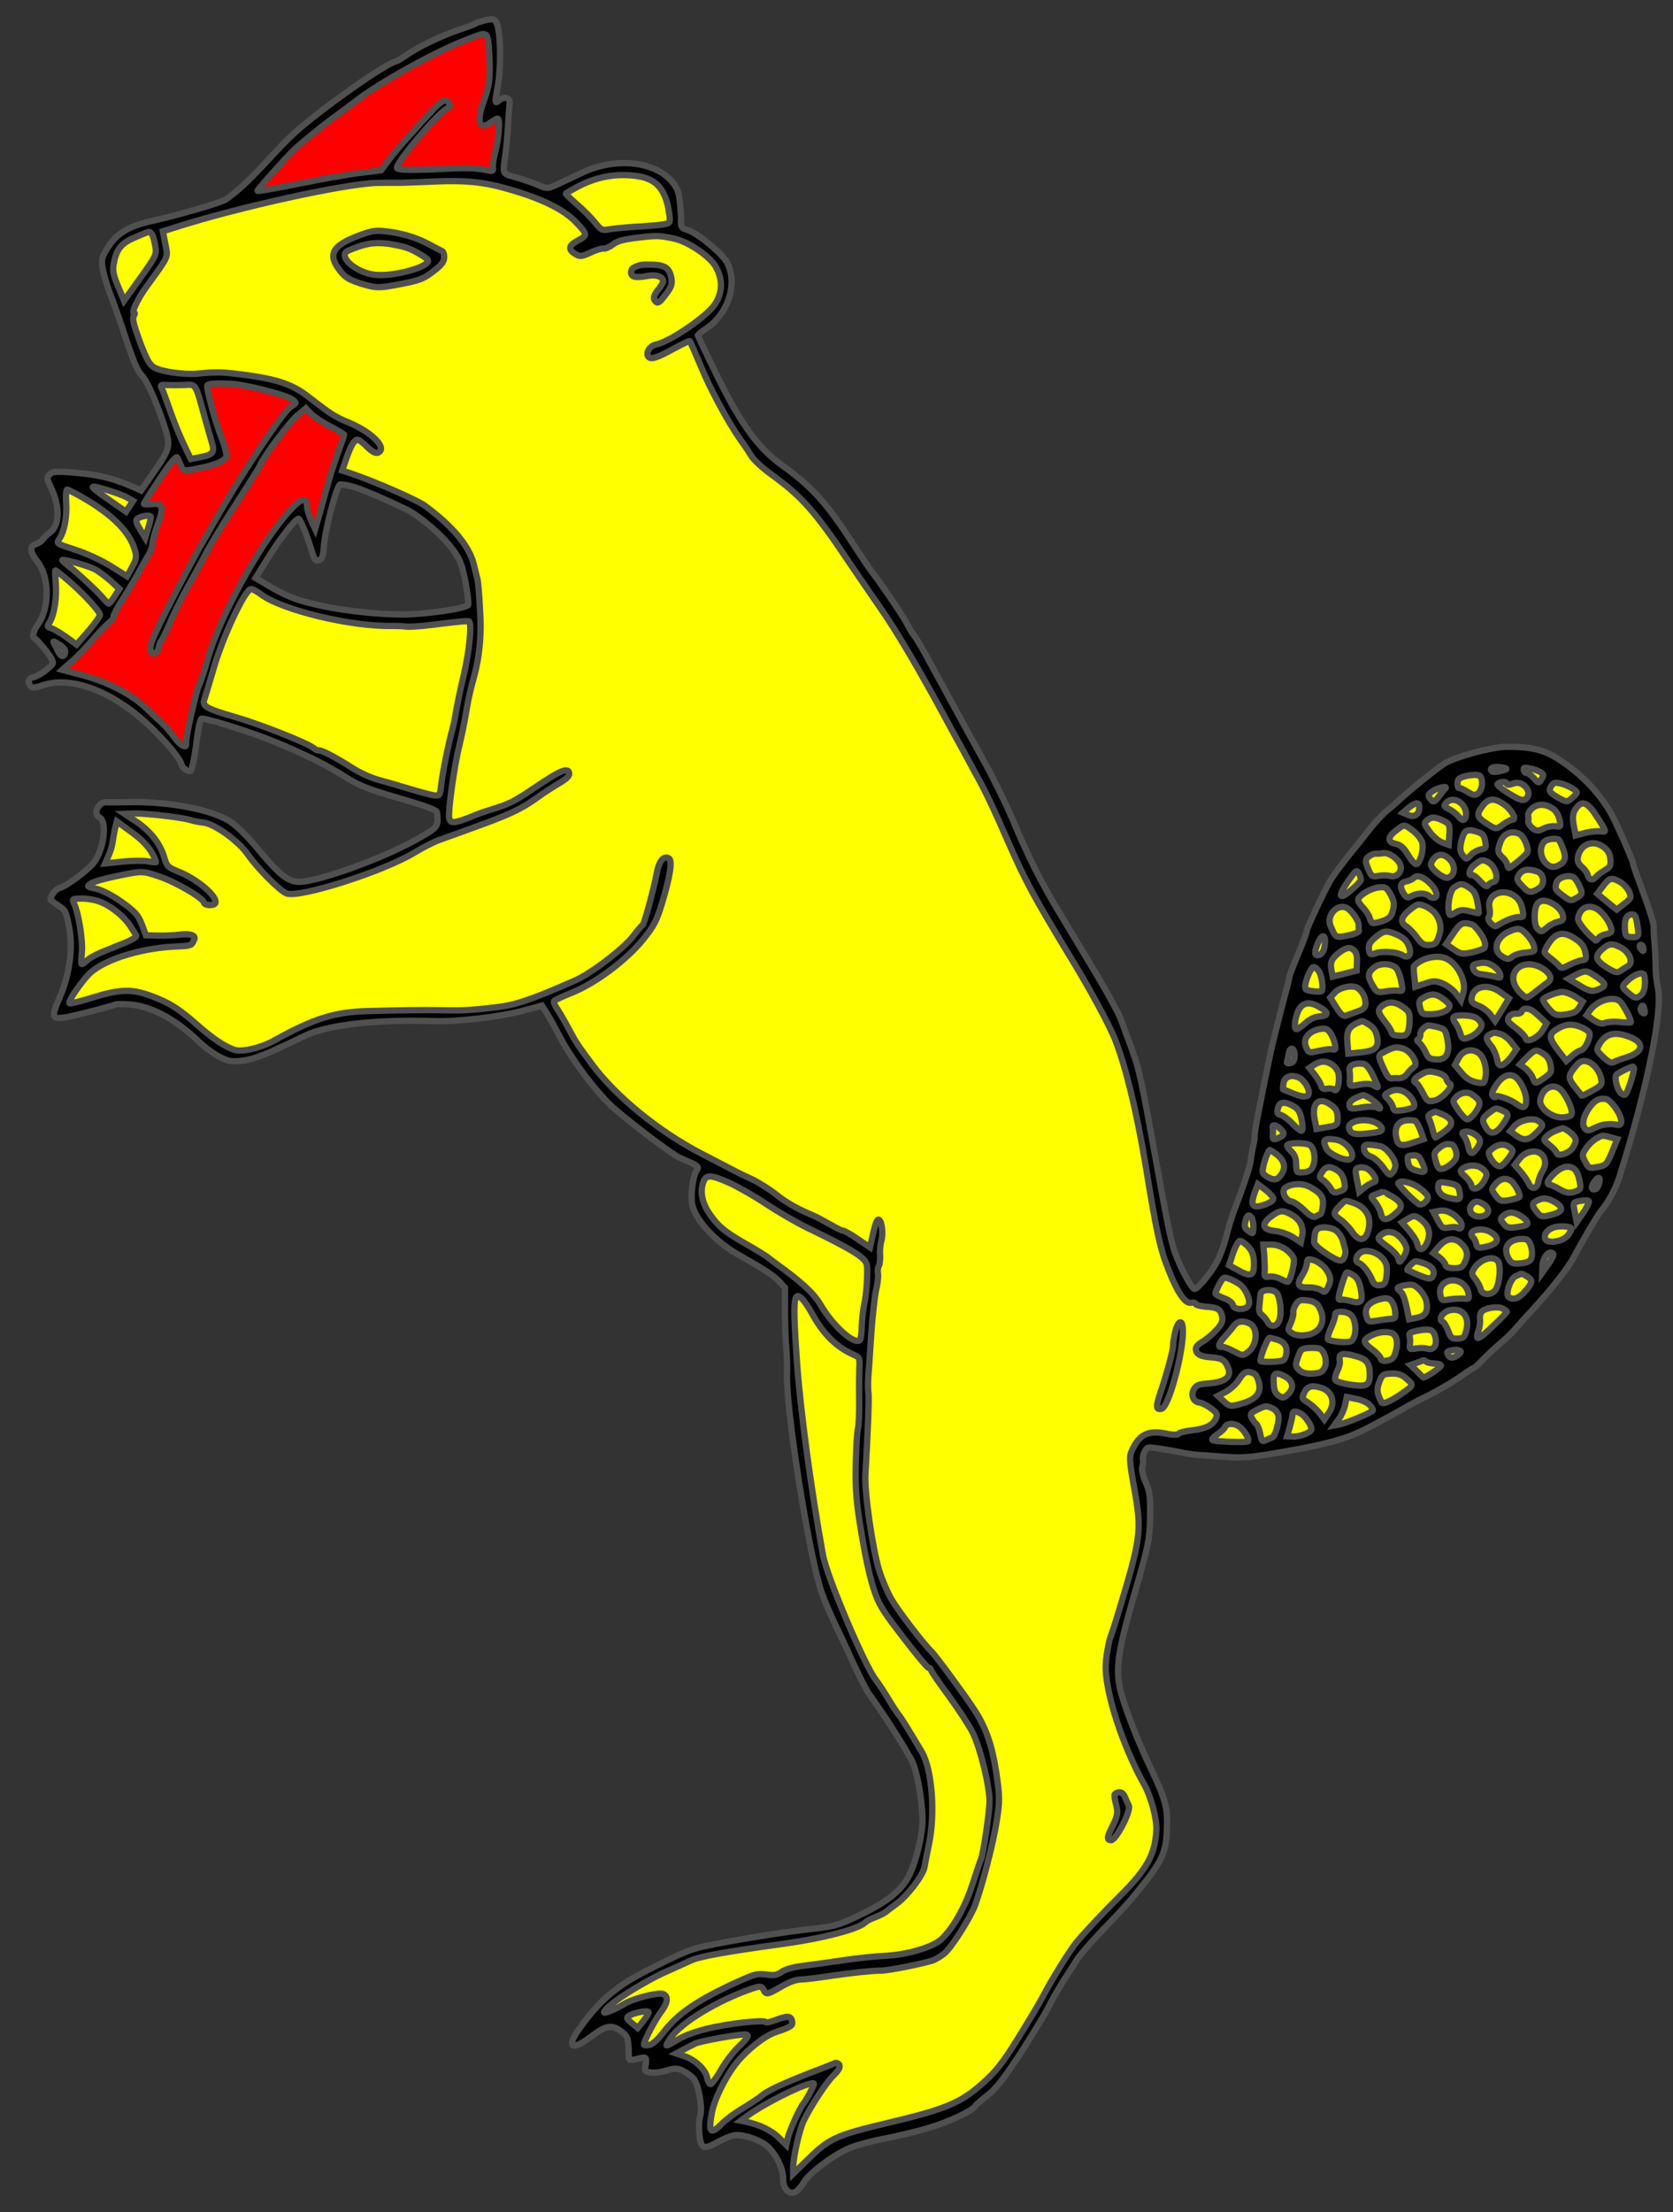 <?xml version="1.0" encoding="utf-8"?>
<svg xmlns="http://www.w3.org/2000/svg" xmlns:dc="http://purl.org/dc/elements/1.1/"
     xmlns:xl="http://www.w3.org/1999/xlink"
     xmlns:xlink="http://www.w3.org/1999/xlink"
     version="1.1"
     viewBox="49.5 63 265.5 351"
     width="265.5"
     height="351"
     preserveAspectRatio="xMidYMid meet"
     zoomAndPan="magnify"
     contentScriptType="application/ecmascript"
     contentStyleType="text/css">
   <rect x="49.5" y="63" width="265.5" height="351" fill="#333333" stroke="none"/>
   <defs/>
   <g stroke-opacity="1" stroke-dasharray="none" stroke="#505050" fill="#ffff00"
      fill-opacity="1">
      <title>Beaver Salient Vorant of a Fish</title>
      <g>
         <title>Layer 2</title>
         <g>
            <g>
               <g  id="outline-0">
                  <path
                        d="M 124.876 66.778 C 124.822 66.857 123.694 67.284 122.359 67.717 C 119.502 68.687 115.735 70.493 113.975 71.769 C 113.24 72.258 112.531 72.707 112.331 72.746 C 110.697 73.064 100.531 80.231 96.319 84.026 C 95.402 84.827 93.298 87.001 91.616 88.851 C 88.922 91.728 87.402 93.166 85.369 94.634 C 84.733 95.104 77.793 97.145 73.644 98.055 C 69.861 98.894 67.976 100.057 66.504 102.454 C 65.583 103.948 65.535 104.234 65.872 105.968 C 66.073 107.002 66.636 108.831 67.156 110.08 C 67.636 111.301 68.731 114.445 69.583 117.049 C 70.744 120.526 71.369 121.962 72.052 122.625 C 72.913 123.496 74.617 127.456 75.822 131.34 C 76.548 133.83 76.432 134.302 73.753 138.145 L 71.887 140.827 L 70.298 140.132 C 67.014 138.728 64.519 138.175 59.65 137.876 C 58.184 137.815 57.744 137.865 57.349 138.323 C 56.886 138.794 56.925 138.994 57.558 140.29 C 59.054 143.356 58.991 146.414 57.406 147.518 C 56.951 147.849 56.455 148.326 56.3 148.598 C 56.173 148.83 55.684 149.168 55.23 149.325 C 54.156 149.672 54.224 150.559 55.422 152.091 C 57.341 154.487 57.422 159.351 55.555 162.033 C 54.736 163.161 54.55 164.166 55.069 164.342 C 55.262 164.443 56.05 165.293 56.791 166.257 C 57.81 167.582 58.047 168.089 57.799 168.414 C 57.122 169.203 55.537 170.308 54.87 170.437 C 54.069 170.593 53.853 171.085 54.263 171.767 C 54.554 172.194 54.9 172.196 56.429 171.692 C 60.894 170.27 67.204 172.643 72.852 177.844 C 75.551 180.33 78.113 183.362 78.294 184.296 C 78.404 184.863 79.207 185.433 79.741 185.33 C 79.941 185.291 80.338 183.414 80.63 181.177 C 80.888 178.946 81.285 177.07 81.485 177.031 C 82.085 176.914 88.344 178.847 92.014 180.279 C 96.961 182.225 101.24 184.3 104.288 186.269 C 106.386 187.626 107.995 188.248 112.838 189.66 C 116.869 190.814 118.811 191.544 118.842 191.884 C 119.129 194.251 119.069 194.297 115.066 196.494 C 109.714 199.404 100.201 202.81 97.109 202.927 C 95.25 202.976 93.856 201.863 90.282 197.54 C 88.971 195.96 87.122 194.104 86.206 193.487 C 83.359 191.479 76.171 190.108 69.733 190.286 C 68.148 190.317 66.695 190.323 66.482 190.295 C 65.17 190.135 64.167 192.095 65.29 192.707 C 66.525 193.367 66.029 197.582 64.452 199.792 C 63.639 200.953 59.92 203.718 58.953 203.906 C 58.352 204.023 57.44 205.204 57.537 205.704 C 57.57 205.871 58.14 206.314 58.771 206.71 C 59.88 207.429 59.979 207.583 60.465 210.084 C 61.113 213.419 60.551 217.647 58.972 221.276 C 57.346 225.018 57.466 225.099 63.043 223.703 C 65.518 223.084 67.654 222.496 67.741 222.409 C 67.861 222.317 68.827 222.302 69.913 222.368 C 73.416 222.587 77.356 224.693 81.107 228.325 C 82.002 229.189 83.495 230.283 84.412 230.728 C 85.834 231.455 86.4 231.518 88.187 231.275 C 90.168 230.959 91.61 230.367 97.909 227.343 C 101.483 225.61 109.27 224.72 118.536 225.029 C 121.987 225.155 128.887 224.333 132.31 223.425 L 135.5 222.563 L 136.246 223.733 C 136.649 224.381 137.652 226.159 138.43 227.669 C 140.501 231.558 144.583 236.89 147.19 239.083 C 150.997 242.288 156.22 246.188 157.396 246.72 C 160.573 248.11 160.494 248.056 159.963 248.886 C 159.445 249.783 159.082 252.726 159.361 254.16 C 159.815 256.494 162.981 259.963 166.448 261.954 C 171.078 264.584 172.273 265.39 173.187 266.354 L 174.074 267.358 L 174.069 270.889 C 174.071 272.862 174.157 275.441 174.257 276.667 C 174.391 277.887 174.44 279.746 174.401 280.792 C 174.12 286.107 177.927 310.147 179.909 315.715 C 180.447 317.237 181.448 319.534 182.08 320.83 C 182.713 322.126 183.595 323.996 184.023 324.951 C 185.32 327.883 186.744 330.756 187.385 331.739 C 187.755 332.221 188.681 333.598 189.5 334.788 C 191.001 336.989 192.863 339.984 194.124 342.196 C 194.923 343.633 195.752 347.901 195.894 351.3 C 195.992 354.119 194.732 359.209 193.374 361.307 C 192.051 363.399 189.749 365.092 185.628 367.035 C 182.168 368.642 182.101 368.655 177.055 369.221 C 174.281 369.552 169.14 370.344 165.632 370.991 C 159.016 372.208 159.309 372.116 153.123 375.188 C 147.471 377.982 144.727 380.246 141.337 385.058 C 139.323 387.872 140.266 388.45 143.223 386.214 C 145.604 384.401 146.505 384.226 147.945 385.227 C 148.947 385.932 149.112 386.246 149.219 387.506 C 149.274 388.326 149.309 389.219 149.295 389.498 C 149.272 389.918 149.559 389.966 150.68 389.679 C 152.167 389.321 152.201 389.314 151.857 391.285 C 151.74 391.93 153.398 392.092 155.167 391.576 C 156.568 391.13 157.054 391.139 157.945 391.624 C 158.523 391.927 159.246 392.444 159.557 392.799 C 160.365 393.749 161.011 397.43 160.618 398.788 C 160.428 399.413 160.374 400.738 160.495 401.718 C 160.723 403.958 161.142 404.154 163.421 402.88 C 164.296 402.399 165.418 401.938 165.951 401.835 C 167.152 401.601 169.54 402.314 170.98 403.314 C 172.394 404.355 173.805 406.987 173.777 408.62 C 173.708 410.225 174.721 411.343 175.724 410.802 C 176.104 410.624 176.668 409.961 177.004 409.377 C 177.785 407.875 182.167 404.601 184.69 403.695 C 185.785 403.274 188.287 402.615 190.228 402.272 C 192.162 401.896 195.204 401.167 197 400.61 C 200.109 399.694 204.037 397.823 204.287 397.151 C 204.328 397.005 205.191 396.284 206.122 395.549 C 207.453 394.563 208.701 392.971 211.401 388.882 C 213.316 385.914 215.306 382.62 215.831 381.583 C 216.35 380.513 217.487 378.527 218.361 377.146 C 219.268 375.759 220.168 374.338 220.376 373.986 C 220.901 373.122 223.716 369.979 226.202 367.454 C 227.327 366.301 228.976 364.458 229.895 363.31 C 234.141 358.09 234.647 356.953 234.712 352.303 C 234.753 349.665 234.269 348.063 232.055 343.44 C 230.038 339.299 227.647 333.049 227.2 330.748 C 226.552 327.413 226.993 324.697 229.62 315.604 C 231.759 308.266 231.958 307.155 232.023 303.75 C 232.074 300.453 231.971 299.746 231.327 298.21 C 230.82 297.028 230.665 296.227 230.78 295.755 C 230.916 295.383 230.945 294.823 230.887 294.523 C 230.822 294.19 230.958 293.644 231.194 293.252 C 231.584 292.588 231.69 292.602 233.435 292.851 C 234.466 292.997 235.937 293.264 236.729 293.422 C 237.528 293.613 238.666 293.772 239.232 293.835 C 239.825 293.858 241.863 294.016 243.795 294.16 C 246.952 294.377 247.971 294.282 253.827 293.248 C 260.083 292.136 263.072 291.312 265.818 289.948 C 267.274 289.25 271.811 286.776 272.707 286.221 C 273.048 286.016 274.678 285.146 276.322 284.342 C 277.959 283.504 280.164 282.21 281.228 281.45 C 282.291 280.689 283.274 280.048 283.408 280.023 C 283.541 279.997 284.19 279.421 284.82 278.744 C 285.484 278.062 286.656 276.969 287.425 276.3 C 288.235 275.658 289.401 274.532 290.051 273.782 C 290.674 273.073 291.747 271.826 292.471 271.097 C 295.755 267.517 298.338 264.246 299.32 262.359 C 300.613 259.928 302.947 255.909 303.51 255.246 C 304.798 253.681 305.915 251.595 306.512 249.679 C 310.938 235.598 313.424 223.279 312.59 219.703 C 312.401 218.909 312.243 217.382 312.242 216.31 C 312.241 215.237 312.151 213.524 312.056 212.504 C 311.962 211.484 311.894 210.425 311.942 210.138 C 312.012 209.606 311.153 206.969 309.479 202.45 C 308.992 201.194 308.639 200.087 308.646 199.947 C 308.661 199.667 306.601 194.945 305.566 192.828 C 303.866 189.42 300.66 185.925 296.982 183.56 C 294.558 181.954 292.456 181.463 288.518 181.502 C 286.206 181.536 280.614 183.038 278.816 184.115 C 277.579 184.874 273.598 188.071 271.335 190.137 C 270.692 190.747 269.949 191.376 269.708 191.561 C 269.186 191.905 267.498 193.721 266.813 194.65 C 266.565 194.975 265.76 195.997 265.035 196.899 C 262.795 199.619 261.198 201.729 260.498 202.938 C 259.469 204.764 256.78 210.513 256.838 210.813 C 256.87 210.98 256.255 212.622 255.472 214.47 C 254.696 216.352 254.074 217.961 254.1 218.094 C 254.126 218.227 253.595 220.303 252.929 222.752 C 252.296 225.193 251.499 228.394 251.165 229.878 C 249.29 238.929 248.536 242.882 248.601 243.216 C 248.64 243.416 248.563 244.089 248.406 244.707 C 248.256 245.36 248.077 246.398 248 247.07 C 247.868 248.169 246.838 251.242 245.183 255.544 C 244.919 256.322 244.41 257.978 244.077 259.289 C 243.77 260.56 243.087 262.388 242.576 263.318 C 241.714 264.939 239.668 267.413 239.102 267.524 C 238.735 267.595 237.381 265.262 236.27 262.571 C 235.435 260.588 234.909 258.06 232.858 246.622 C 230.717 234.718 230.276 232.623 229.179 229.652 C 228.503 227.776 227.649 225.52 227.341 224.645 C 226.992 223.744 225.211 220.456 223.316 217.295 C 221.421 214.133 218.819 209.828 217.538 207.689 C 214.56 202.696 212.642 198.881 210.123 192.864 C 209.228 190.754 207.218 186.646 206.037 184.487 C 202.303 177.738 198.899 171.443 197.131 168.222 C 196.036 166.151 194.894 164.192 194.589 163.871 C 194.318 163.543 193.868 162.834 193.631 162.326 C 193.098 161.184 190.077 156.684 187.881 153.754 C 187.372 153.091 185.759 150.671 184.279 148.397 C 180.486 142.594 178.167 140.103 173.581 136.806 C 169.553 133.886 166.782 129.96 162.349 120.682 C 161.189 118.277 160.247 116.28 160.234 116.213 C 160.221 116.146 160.844 115.61 161.673 115.068 C 165.117 112.668 166.568 108.025 164.92 104.712 C 164.235 103.322 160.195 99.989 158.685 99.521 C 157.734 99.256 157.555 99.049 157.579 98.283 C 157.615 97.756 157.529 96.423 157.409 95.27 C 157.258 93.604 157.075 93.016 156.287 91.993 C 153.621 88.6 147.355 87.88 142.052 90.33 C 140.909 90.863 139.166 91.687 138.184 92.155 C 136.407 92.985 136.34 92.997 134.938 92.37 C 134.147 92.04 132.551 91.485 131.413 91.152 C 129.105 90.493 129.276 90.841 129.743 87.185 C 129.937 85.694 130.051 84.322 130.17 82.084 C 130.242 81.032 130.315 79.806 130.378 79.413 C 130.476 78.494 129.591 78.216 128.721 78.905 C 128.005 79.494 127.992 79.427 128.48 76.771 C 129.071 73.403 128.954 67.819 128.255 66.536 C 127.938 65.975 127.659 65.96 126.431 66.233 C 125.644 66.455 124.923 66.665 124.876 66.778 Z M 105.477 140.216 L 105.477 140.216 C 107.053 140.671 110.45 142.122 113.925 143.799 C 116.338 144.992 120.051 148.25 121.604 150.544 C 122.563 151.915 122.872 152.789 123.39 155.457 C 123.7 157.231 123.905 158.818 123.797 158.977 C 123.394 159.575 117.033 160.5 113.295 160.499 C 107.166 160.48 99.064 159.216 95.475 157.665 C 94.537 157.293 92.956 156.458 91.933 155.827 L 90.054 154.704 L 92.191 151.277 C 94.013 148.362 96.314 145.423 96.847 145.319 C 97.114 145.267 98.081 147.571 98.808 149.887 C 99.404 151.883 99.549 152.097 100.13 151.88 C 100.617 151.716 100.793 151.197 100.88 149.865 C 101.007 147.314 102.939 139.982 103.473 139.878 C 103.74 139.827 104.638 139.998 105.477 140.216 Z"
                        fill="black"/>
               </g>
            </g>
            <g>
               <g  id="feature-0">
                  <path
                        d="M 126.599 68.519 C 126.898 68.634 127.033 69.508 127.148 71.7 C 127.327 75.472 127.188 76.538 126.221 79.218 C 125.044 82.423 125.596 83.838 127.457 82.369 C 127.938 81.999 128.413 81.768 128.532 81.848 C 128.884 82.057 128.635 85.047 128.097 87.09 C 127.812 88.114 127.646 89.219 127.717 89.586 C 127.808 90.053 127.694 90.179 127.228 90.097 C 125.132 89.639 123.667 89.578 120.141 89.778 C 114.689 90.042 112.571 90.004 112.499 89.637 C 112.331 88.77 119.486 80.354 120.619 80.133 C 121.22 80.017 120.733 78.935 120.073 78.924 C 119.8 78.943 118.984 79.552 118.3 80.307 C 117.65 81.057 116.872 81.865 116.611 82.124 C 116.343 82.349 116.095 82.674 116.014 82.794 C 115.934 82.913 115.109 83.835 114.164 84.849 C 113.219 85.863 111.898 87.435 111.214 88.364 L 109.979 90.023 L 106.599 90.438 C 104.739 90.661 100.324 91.45 96.828 92.164 C 93.3 92.885 90.386 93.382 90.366 93.282 C 90.327 93.082 94.564 88.347 96.191 86.751 C 97.417 85.578 100.348 83.208 102.315 81.753 C 103.225 81.092 105.071 79.729 106.396 78.711 C 110.109 75.912 118.515 71.267 123.276 69.407 C 126.074 68.31 126.107 68.303 126.599 68.519 Z"
                        fill="#ff0000"/>
               </g>
            </g>
            <g>
               <path d="M 109.502 92.019 L 109.502 92.019 C 104.498 92.092 87.334 95.844 77.076 99.153 L 75.347 99.697 L 75.743 101.731 C 76.17 103.932 76.393 103.473 72.788 108.431 C 71.365 110.369 70.239 112.768 70.806 112.658 C 70.94 112.632 70.879 112.851 70.73 113.157 C 70.468 113.589 70.716 114.51 71.694 117.227 C 72.759 120.031 73.187 120.812 73.938 121.29 C 75.073 121.969 78.602 122.494 80.948 122.28 C 83.868 121.99 84.947 122.022 88.609 122.522 C 93.622 123.208 96.036 124.054 98.531 126.027 C 102.074 128.764 102.592 129.113 104.925 130.079 C 108.701 131.698 111.053 134.183 109.45 134.84 C 109.096 134.978 108.472 134.615 107.743 133.892 C 107.093 133.222 106.41 132.732 106.176 132.777 C 105.643 132.881 105.131 133.811 104.4 135.926 L 103.805 137.668 L 105.58 138.257 C 109.251 139.517 115.686 142.35 116.894 143.222 C 121.373 146.505 124.041 149.724 124.718 152.673 C 124.946 153.666 125.187 154.554 125.207 154.654 C 125.431 155.095 125.763 160.187 125.77 162.539 C 125.741 165.59 125.36 168.26 124.511 171.194 C 124.178 172.331 123.721 174.428 123.507 175.819 C 123.292 177.21 122.793 179.626 122.432 181.15 C 121.588 184.463 120.582 191.754 120.789 192.821 C 120.958 193.688 121.611 193.665 124.115 192.659 C 124.943 192.29 126.432 191.759 127.413 191.464 C 130.483 190.521 130.957 190.291 135.484 187.23 C 138.614 185.168 139.648 184.794 139.823 185.695 C 139.901 186.095 139.439 186.565 138.323 187.232 C 137.42 187.754 135.789 188.798 134.699 189.598 C 132.21 191.397 130.24 192.299 124.839 194.249 C 122.449 195.128 119.859 196.047 119.051 196.343 C 118.244 196.638 116.546 197.522 115.276 198.288 C 110.39 201.279 96.928 205.557 94.973 204.761 C 93.85 204.321 90.358 200.778 88.778 198.524 C 87.336 196.451 83.593 193.752 81.855 193.536 C 81.149 193.466 80.178 193.274 79.659 193.098 C 78.229 192.684 72.529 192.027 70.81 192.084 L 69.264 192.142 L 71.129 193.372 C 73.36 194.876 74.921 196.857 75.543 198.986 C 75.968 200.46 76.14 200.634 77.829 201.31 C 80.754 202.472 83.898 205.114 83.699 206.225 C 83.629 206.758 81.964 206.736 81.86 206.202 C 81.717 205.468 77.307 202.899 74.647 202.032 C 72.06 201.185 72.06 201.185 68.398 201.932 C 66.397 202.321 64.395 202.883 63.967 203.174 C 63.232 203.663 63.232 203.663 64.829 204.045 C 65.807 204.27 67.468 205.158 68.914 206.192 C 71.012 207.722 71.455 208.225 72.02 209.707 L 72.664 211.416 L 74.749 211.46 C 75.895 211.48 77.401 211.395 78.108 211.292 C 78.815 211.189 79.621 211.24 79.96 211.382 C 80.458 211.631 80.484 211.765 80.188 212.376 C 79.871 213.061 79.637 213.106 77.198 213.199 C 71.507 213.475 65.52 215.435 63.415 217.782 C 61.907 219.46 60.254 221.996 60.533 222.184 C 60.659 222.298 62.274 221.88 64.135 221.311 C 68.407 219.961 70.399 219.885 73.385 221.001 C 76.364 222.083 77.785 222.983 80.789 225.618 C 83.256 227.804 85.201 229.087 86.644 229.567 C 87.868 229.987 90.883 229.297 92.941 228.136 C 99.377 224.566 102.607 223.557 108.051 223.434 C 113.042 223.294 116.427 223.259 119.272 223.294 C 123.063 223.388 124.222 223.301 128.249 222.83 C 131.363 222.467 133.893 221.595 140.685 218.613 C 143.336 217.475 148.635 213.399 150.112 211.382 C 150.742 210.532 151.366 209.823 151.466 209.803 C 151.699 209.758 153.161 204.456 153.695 201.687 C 154.059 199.643 154.838 198.662 155.674 199.226 C 156.232 199.602 155.825 202.138 154.583 206.256 C 153.742 209.049 153.264 209.973 151.56 212.069 C 148.911 215.353 144.074 218.958 140.355 220.477 C 138.846 221.082 137.543 221.681 137.436 221.84 C 137.322 221.966 137.526 222.48 137.869 223.002 C 138.206 223.49 139.032 224.887 139.685 226.11 C 141.043 228.649 141.13 228.736 143.478 231.914 C 147.274 237.025 154.1 242.585 160.911 246.106 C 163.568 247.493 165.987 248.719 166.299 248.9 C 166.611 249.082 167.754 249.621 168.818 250.107 C 169.887 250.626 171.581 251.681 172.563 252.459 C 174.201 253.767 176.034 254.83 178.368 255.795 C 178.853 255.978 180.089 256.637 181.138 257.229 C 182.194 257.855 183.151 258.326 183.318 258.294 C 183.451 258.268 184.494 258.826 185.576 259.585 L 187.568 260.928 L 188.046 258.759 C 188.299 257.568 188.657 256.564 188.858 256.525 C 189.391 256.421 189.719 258.641 189.372 259.886 C 189.203 260.438 189.097 261.496 189.167 262.21 C 189.196 262.896 189.105 263.675 188.971 263.874 C 188.81 264.113 188.747 264.679 188.831 265.113 C 188.915 265.546 188.769 266.752 188.517 267.77 C 188.305 268.814 187.941 271.931 187.76 274.735 C 187.578 277.539 187.375 280.589 187.29 281.575 C 187.231 282.521 187.239 283.627 187.323 284.06 C 187.446 284.694 187.199 290.902 186.84 296.89 C 186.659 299.694 187.962 308.716 189.01 312.146 C 189.475 313.648 190.363 315.724 190.984 316.781 C 192.073 318.645 195.93 323.71 197.381 325.124 C 198.07 325.82 202.581 331.934 204.061 334.208 C 205.925 337.029 206.923 339.846 207.592 344.181 C 208.164 348.015 208.18 348.808 207.663 352.023 C 207.104 355.558 205.403 362.118 204.253 365.284 C 203.556 367.219 200.432 372.152 199.348 372.986 C 198.96 373.303 198.217 373.759 197.743 373.99 C 196.788 374.418 190.532 375.703 189.386 375.684 C 187.933 375.689 184.847 376.012 181.346 376.52 C 179.332 376.842 177.199 377.083 176.579 377.1 C 175.819 377.109 174.818 377.477 173.602 378.163 C 171.302 379.51 171.069 379.555 170.667 378.734 C 170.377 378.133 170.164 378.105 168.929 378.518 C 163.409 380.387 157.433 384.006 155.84 386.496 C 154.94 387.917 154.9 387.89 157.139 386.589 C 158.195 385.969 160.038 385.299 161.826 384.882 C 165.128 384.067 170.788 383.452 171.006 383.859 C 171.065 383.986 171.832 383.837 172.667 383.502 C 174.469 382.805 175.035 382.868 175.204 383.735 C 175.34 384.436 175.066 384.627 172.596 385.454 C 170.841 386.037 167.963 388.327 166.353 390.37 C 164.575 392.619 162.79 396.254 162.445 398.398 C 161.896 401.446 162.274 401.788 164.096 399.946 C 164.672 399.349 166.124 398.271 167.334 397.551 C 168.51 396.838 169.894 395.946 170.336 395.549 C 171.38 394.688 173.731 393.608 178.171 391.88 C 180.041 391.171 181.743 390.493 181.997 390.375 C 182.251 390.256 182.557 390.405 182.715 390.685 C 182.853 391.039 182.544 391.584 181.814 392.279 C 180.729 393.286 178.216 397.097 177.03 399.543 C 176.411 400.805 175.415 405.117 175.372 406.856 L 175.373 407.929 L 177.349 405.987 C 181.093 402.283 181.948 401.874 190.448 399.842 C 199.514 397.699 201.945 396.672 205.339 393.659 C 207.582 391.666 208.528 390.478 211.061 386.421 C 212.721 383.745 214.47 380.81 214.948 379.886 C 216.227 377.388 219.151 372.666 220.238 371.313 C 221.351 369.92 224.447 366.619 227.087 363.995 C 231.467 359.648 232.786 357.349 233.006 353.5 C 233.143 351.708 232.163 348.091 231.048 346.093 C 228.619 341.789 226.274 335.6 225.399 331.098 C 224.919 328.63 224.859 327.431 225.129 325.613 C 225.329 324.329 225.575 323.104 225.676 322.911 C 225.771 322.685 226.238 321.349 226.659 319.952 C 230.627 306.894 230.757 306.142 229.464 298.953 C 228.701 294.671 228.664 294.125 229.183 293.055 C 230.322 290.549 231.818 289.877 234.746 290.52 C 235.645 290.691 236.444 290.709 236.512 290.522 C 236.58 290.336 237.6 290.069 238.754 289.948 C 240.954 289.694 242.083 289.094 242.543 287.897 C 242.719 287.378 242.56 287.097 241.598 286.419 C 240.994 285.983 240.19 285.585 239.837 285.55 C 238.878 285.425 238.424 284.337 238.976 283.433 C 239.366 282.769 239.719 282.631 241.426 282.507 C 243.945 282.294 244.963 281.474 244.417 280.091 C 243.924 278.803 243.453 278.514 241.801 278.385 C 240.083 278.269 239.432 277.946 239.283 277.179 C 239.205 276.779 239.54 276.367 240.222 275.958 C 240.817 275.635 241.834 274.814 242.457 274.104 C 243.382 273.163 243.591 272.638 243.449 271.904 C 243.222 270.737 242.75 270.448 240.825 270.338 C 239.98 270.26 239.288 270.083 239.255 269.916 C 239.216 269.716 238.89 269.641 238.49 269.719 C 237.59 269.894 236.334 268.062 234.954 264.523 C 233.619 261.218 233.034 258.563 231.312 247.926 C 229.86 239.21 228.061 231.912 226.391 227.772 C 225.358 225.307 222.436 219.888 219.596 215.249 C 213.633 205.403 212.247 202.903 209.371 196.298 C 207.074 191.069 205.83 188.404 204.193 185.503 C 203.375 183.966 201.653 180.806 200.373 178.493 C 195.386 169.219 191.722 163.009 188.905 159.023 C 187.312 156.702 185.335 153.833 184.556 152.67 C 178.984 144.305 176.806 141.821 171.974 138.33 C 170.607 137.35 169.215 136.063 168.825 135.481 C 168.468 134.893 167.635 133.636 166.974 132.726 C 164.958 129.831 162.147 124.632 160.622 120.879 C 159.78 118.862 159.036 117.173 158.957 117.119 C 158.877 117.065 157.708 117.639 156.391 118.344 C 153.765 119.789 152.851 120.071 152.42 119.635 C 151.897 119.08 152.596 117.871 153.563 117.683 C 155.731 117.261 161.509 113.335 162.892 111.37 C 164.188 109.492 164.247 107.3 163.058 105.281 C 162.114 103.631 158.689 101.32 156.453 100.855 C 154.177 100.363 153.757 100.341 150.444 100.743 C 148.317 101.018 147.463 101.253 146.74 101.809 C 146.198 102.225 145.557 102.488 145.271 102.44 C 144.985 102.392 144.037 102.68 143.182 103.089 C 141.719 103.754 141.513 103.759 140.722 103.255 C 139.58 102.543 139.764 101.884 141.34 101.093 C 142.75 100.334 142.718 100.168 140.976 98.326 C 138.975 96.223 135.413 94.458 129.778 92.889 C 126.153 91.863 123.296 91.588 118.458 91.801 C 116.298 91.91 113.819 91.976 112.96 92.005 C 112.094 92 110.535 91.992 109.502 92.019 Z"/>
            </g>
            <g>
               <path d="M 73.553 100.08 C 73.725 100.254 73.987 101.069 74.116 101.909 C 74.401 103.376 74.327 103.529 71.796 107.066 L 69.184 110.723 L 68.593 109.281 C 67.395 106.503 67.285 105.936 67.626 104.485 C 68.057 102.429 68.821 101.554 70.965 100.652 C 73.329 99.639 73.195 99.665 73.553 100.08 Z"/>
            </g>
            <g>
               <path d="M 150.117 90.873 C 153.227 91.203 154.692 92.51 155.442 95.479 C 155.709 96.673 155.876 97.887 155.754 98.153 C 155.592 98.565 154.819 98.681 151.473 98.916 C 149.247 99.037 146.867 99.257 146.2 99.387 C 145.1 99.601 144.874 99.506 143.954 98.336 C 143.404 97.646 142.112 96.34 141.071 95.435 C 140.03 94.53 139.221 93.753 139.282 93.706 C 139.335 93.627 140.184 93.185 141.12 92.657 C 144.006 91.127 146.901 90.529 150.117 90.873 Z"/>
            </g>
            <g>
               <path d="M 78.773 124.087 C 80.619 123.971 80.527 123.85 81.879 128.848 C 82.317 130.39 82.86 132.291 83.082 133.079 C 83.619 134.774 83.377 135.132 81.276 135.541 L 79.776 135.833 L 78.669 133.521 C 78.082 132.286 77.109 129.948 76.551 128.326 C 76 126.738 75.409 125.122 75.232 124.741 C 74.895 124.08 74.956 124.033 76.041 124.099 C 76.634 124.123 77.88 124.123 78.773 124.087 Z"/>
            </g>
            <g>
               <g  id="feature-1">
                  <path
                        d="M 86.283 123.908 C 88.414 124.013 94.968 125.681 95.864 126.372 C 96.594 126.922 96.567 126.962 95.731 127.471 C 94.341 128.329 87.173 139.171 82.813 147.009 C 82.046 148.404 81.347 149.613 81.233 149.739 C 81.152 149.858 79.961 152.097 78.567 154.721 C 73.902 163.658 73.2 165.213 73.395 166.213 C 73.563 167.08 74.505 166.759 74.69 165.754 C 74.772 165.288 74.948 164.769 75.129 164.63 C 75.27 164.465 75.89 163.202 76.484 161.806 C 77.044 160.417 78.317 157.885 79.293 156.138 C 80.241 154.431 81.446 152.259 81.924 151.335 C 83.129 148.99 84.709 146.433 87.793 141.646 C 89.23 139.428 90.575 137.263 90.743 136.885 C 91.438 135.296 95.257 130.193 96.616 128.994 L 98.042 127.783 L 98.83 128.633 C 99.3 129.096 100.655 130.009 101.884 130.635 C 103.086 131.301 104.102 131.9 104.115 131.967 C 104.135 132.067 103.735 133.217 103.235 134.56 C 102.741 135.937 102.098 137.792 101.833 138.744 C 101.568 139.695 100.93 141.93 100.447 143.72 L 99.517 146.946 L 98.931 145.71 C 98.588 145.016 98.281 143.968 98.244 143.421 C 98.119 141.715 97.305 141.977 95.174 144.364 C 90.655 149.43 84.29 161.015 82.476 167.528 C 81.973 169.391 81.309 171.32 81.06 171.818 C 80.588 172.775 78.896 180.268 79.025 180.935 C 79.213 181.902 78.097 181.323 77.138 179.952 C 76.523 179.103 75.629 178.065 75.132 177.643 C 74.635 177.22 73.66 176.302 72.977 175.639 C 70.738 173.375 66.951 171.342 63.039 170.268 L 59.387 169.282 L 60.806 168.037 C 61.609 167.362 63.11 165.825 64.149 164.584 C 65.195 163.377 66.374 162.144 66.796 161.82 C 67.224 161.529 67.553 161.085 67.507 160.851 C 67.469 160.651 68.149 159.342 69.055 157.955 C 69.929 156.574 71.079 154.654 71.584 153.691 C 72.089 152.728 72.788 151.519 73.104 151.007 C 73.42 150.496 73.704 149.645 73.714 149.159 C 73.756 148.666 74.11 147.282 74.57 146.085 C 75.544 143.438 75.347 142.784 73.62 142.982 C 72.941 143.045 72.354 143.055 72.335 142.955 C 72.322 142.888 73.458 141.075 74.848 138.971 C 76.454 136.548 77.46 135.314 77.618 135.594 C 77.737 135.848 78.02 136.416 78.217 136.897 C 78.592 137.758 78.699 137.772 80.7 137.383 C 83.601 136.819 85.171 136.168 85.414 135.463 C 85.516 135.097 85.229 133.977 84.723 132.621 C 83.658 129.99 82.169 124.466 82.417 124.14 C 82.572 123.868 83.872 123.789 86.283 123.908 Z"
                        fill="#ff0000"/>
               </g>
            </g>
            <g>
               <path d="M 62.659 141.963 C 67.302 144.66 69.999 147.32 70.857 150.129 C 71.224 151.304 71.161 151.697 70.475 152.972 L 69.654 154.447 L 67.131 152.861 C 65.75 151.987 63.238 150.814 61.502 150.252 C 58.436 149.256 58.402 149.262 58.94 148.466 C 59.719 147.311 60.158 144.941 59.997 142.688 C 59.929 141.628 59.994 140.716 60.128 140.69 C 60.261 140.664 61.377 141.243 62.659 141.963 Z"/>
            </g>
            <g>
               <path d="M 66.656 140.805 C 67.794 141.138 69.177 141.665 69.682 141.948 L 70.618 142.492 L 70.054 143.329 L 69.496 144.199 L 66.855 142.359 C 63.41 139.948 63.384 139.815 66.656 140.805 Z"/>
            </g>
            <g>
               <path d="M 73.423 144.993 C 73.455 145.16 73.271 145.991 73.013 146.803 L 72.552 148.346 L 71.74 147.016 C 71.185 146.12 71.015 145.599 71.216 145.387 C 71.678 144.917 73.352 144.626 73.423 144.993 Z"/>
            </g>
            <g>
               <path d="M 64.596 153.353 C 65.095 153.603 66.15 154.401 66.979 155.105 L 68.451 156.446 L 67.705 157.594 C 67.308 158.225 66.892 158.756 66.759 158.782 C 66.659 158.801 66.182 158.306 65.685 157.71 C 64.878 156.76 61.835 153.925 60.289 152.737 C 59.964 152.489 59.586 152.147 59.407 151.939 C 59.016 151.531 63.287 152.673 64.596 153.353 Z"/>
            </g>
            <g>
               <path d="M 60.462 155.23 C 62.75 157.208 65.247 159.906 65.37 160.54 C 65.382 160.78 64.563 161.908 63.551 163.109 L 61.654 165.277 L 60.041 164.102 C 59.118 163.451 58.062 162.826 57.657 162.697 C 56.991 162.48 56.945 162.42 57.369 161.749 C 58.108 160.567 58.522 157.891 58.361 155.638 C 58.274 154.478 58.226 153.519 58.293 153.506 C 58.359 153.493 59.341 154.271 60.462 155.23 Z"/>
            </g>
            <g>
               <path d="M 90.826 157.253 C 94.197 159.816 105.343 162.495 111.92 162.324 C 112.506 162.314 113.379 162.352 113.911 162.422 C 114.477 162.485 116.224 162.387 117.844 162.176 C 122.371 161.608 123.764 161.475 123.93 161.616 C 124.401 161.905 123.978 166.314 123.166 169.794 C 122.654 171.97 122.074 174.678 121.901 175.75 C 121.729 176.822 121.462 178.12 121.319 178.632 C 120.762 180.575 119.763 185.406 119.547 187.317 C 119.309 189.302 119.316 189.335 118.284 189.189 C 117.711 189.093 116.068 188.651 114.598 188.21 C 113.161 187.762 110.959 187.118 109.755 186.798 C 108.557 186.512 106.584 185.615 105.395 184.842 C 102.633 183.095 100.513 181.984 100.08 182.068 C 99.913 182.101 99.534 181.932 99.243 181.677 C 98.221 180.872 90.908 177.968 86.983 176.827 C 82.18 175.442 81.549 175.046 81.928 173.968 C 82.084 173.523 82.735 171.354 83.4 169.079 C 84.846 164.057 88.324 156.666 89.291 156.478 C 89.525 156.433 90.216 156.783 90.826 157.253 Z"/>
            </g>
            <g>
               <path d="M 59.848 166.493 C 59.697 167.319 59.171 167.282 58.762 166.427 C 58.578 166.013 58.255 165.419 58.083 165.071 C 57.832 164.67 58.012 164.704 58.842 165.235 C 59.513 165.659 59.917 166.134 59.848 166.493 Z"/>
            </g>
            <g>
               <path d="M 73.515 198.168 C 73.984 198.977 74.3 199.712 74.279 199.785 C 74.226 199.865 73.626 199.808 72.941 199.664 C 72.262 199.554 70.463 199.558 68.936 199.716 L 66.19 200.008 L 66.763 198.685 C 67.073 197.967 67.345 197.049 67.367 196.629 C 67.423 196.203 67.588 195.271 67.731 194.586 L 68.045 193.348 L 70.341 195.013 C 71.828 196.074 72.947 197.206 73.515 198.168 Z"/>
            </g>
            <g>
               <path d="M 64.845 205.91 C 66.641 206.426 68.864 208.071 70.061 209.776 C 70.596 210.572 71.092 211.341 71.124 211.508 C 71.163 211.708 70.355 212.176 69.36 212.577 C 68.331 212.985 66.695 213.649 65.734 214.044 C 64.772 214.438 63.643 215.038 63.301 215.416 C 62.92 215.767 62.552 216.012 62.439 215.965 C 62.359 215.911 62.404 215.072 62.495 214.119 C 62.665 212.321 61.983 207.92 61.278 206.431 C 60.922 205.669 60.949 205.629 62.255 205.583 C 62.975 205.547 64.147 205.7 64.845 205.91 Z"/>
            </g>
            <g>
               <path d="M 288.453 184.906 C 288.752 185.021 288.405 185.193 287.604 185.348 C 286.61 185.576 286.184 185.52 286.113 185.153 C 286.016 184.653 287.242 184.553 288.453 184.906 Z"/>
            </g>
            <g>
               <path d="M 284.448 186.204 C 284.904 186.946 284.723 188.331 284.067 188.874 C 283.619 189.238 283.299 189.196 282.436 188.671 C 281.845 188.302 281.274 188.032 281.14 188.058 C 280.773 188.129 280.653 186.976 281.001 186.632 C 281.611 186.029 284.144 185.709 284.448 186.204 Z"/>
            </g>
            <g>
               <path d="M 293.893 185.475 C 294.524 185.872 294.537 185.939 294.12 186.643 C 293.697 187.313 293.663 187.32 292.908 186.463 C 292.471 185.994 291.947 185.611 291.747 185.65 C 291.58 185.683 291.368 185.482 291.316 185.215 C 291.238 184.815 291.399 184.749 292.191 184.907 C 292.763 185.003 293.508 185.273 293.893 185.475 Z"/>
            </g>
            <g>
               <path d="M 278.895 188.079 C 278.721 188.252 278.244 188.829 277.835 189.393 C 277.171 190.249 276.977 190.321 276.666 189.966 C 276.05 189.29 276.071 189.043 276.84 188.548 C 277.669 188.006 279.257 187.628 278.895 188.079 Z"/>
            </g>
            <g>
               <path d="M 288.613 187.332 C 288.658 187.566 289.038 187.561 289.619 187.344 C 291.188 186.693 292.869 188.755 291.618 189.794 C 291.196 190.118 290.644 189.948 289.031 188.947 C 287.895 188.268 287.072 187.597 287.147 187.444 C 287.449 187.04 288.535 186.932 288.613 187.332 Z"/>
            </g>
            <g>
               <path d="M 274.734 191.068 C 274.781 192.201 273.992 192.77 272.969 192.311 L 272.138 191.954 L 272.968 191.239 C 274.199 190.273 274.706 190.209 274.734 191.068 Z"/>
            </g>
            <g>
               <path d="M 281.533 190.612 C 281.93 191.054 282.187 191.662 282.15 192.188 C 282.085 193.274 281.624 193.398 280.936 192.528 C 280.618 192.14 279.968 191.643 279.47 191.394 C 278.619 190.936 278.573 190.876 279.029 190.372 C 279.692 189.689 280.711 189.768 281.533 190.612 Z"/>
            </g>
            <g>
               <path d="M 297.56 187.427 C 298.113 187.597 298.877 187.968 299.242 188.243 C 299.925 188.733 299.905 188.806 299.048 189.561 C 298.191 190.316 298.158 190.322 296.842 189.609 C 295.408 188.815 295.196 188.441 295.68 187.724 C 296.083 187.126 296.35 187.074 297.56 187.427 Z"/>
            </g>
            <g>
               <path d="M 288.142 190.608 C 289.463 191.528 290.287 193.098 289.455 193.087 C 289.215 193.099 288.52 193.442 287.978 193.858 C 286.948 194.612 286.914 194.619 285.533 193.745 C 283.873 192.684 283.762 192.29 284.689 191.002 C 285.669 189.635 286.622 189.554 288.142 190.608 Z"/>
            </g>
            <g>
               <path d="M 278.354 193.133 C 279.571 193.693 279.636 193.853 279.486 195.751 L 279.392 197.05 L 278.388 196.691 C 277.83 196.489 276.921 195.731 276.399 195.002 C 275.506 193.791 275.44 193.631 275.882 193.233 C 276.591 192.611 277.138 192.574 278.354 193.133 Z"/>
            </g>
            <g>
               <path d="M 273.774 194.854 C 274.551 195.465 275.113 196.221 275.229 196.821 C 275.443 197.921 274.846 200.01 274.279 200.121 C 274.045 200.166 273.469 199.517 272.954 198.648 C 272.287 197.531 271.784 197.076 271.025 196.911 C 269.66 196.658 269.672 195.825 271.03 194.799 C 272.415 193.734 272.315 193.754 273.774 194.854 Z"/>
            </g>
            <g>
               <path d="M 296.047 191.39 C 296.451 191.692 296.874 192.441 296.997 193.074 C 297.211 194.175 297.19 194.248 296.365 194.097 C 295.832 194.027 295.099 194.17 294.464 194.466 C 293.616 194.908 293.336 194.893 292.686 194.397 C 292.274 194.062 291.971 193.567 292.019 193.281 C 292.073 193.028 292.056 192.581 292.01 192.348 C 291.959 192.081 292.274 191.57 292.723 191.206 C 293.653 190.471 294.878 190.544 296.047 191.39 Z"/>
            </g>
            <g>
               <path d="M 302.486 191.938 C 303.108 192.821 303.768 193.904 303.98 194.278 C 304.322 194.973 304.295 195.013 303.516 194.922 C 303.084 194.833 301.997 194.94 301.137 195.142 L 299.555 195.553 L 299.244 193.953 C 299.017 192.785 299.094 192.113 299.457 191.489 C 300.385 190.028 301.204 190.146 302.486 191.938 Z"/>
            </g>
            <g>
               <path d="M 283.868 194.969 C 284.786 195.24 285.011 195.508 285.192 196.442 C 285.4 197.509 285.319 197.628 284.485 197.791 C 283.952 197.894 283.297 198.264 282.982 198.602 C 282.238 199.404 282.138 199.423 281.563 198.601 C 281.186 198.086 281.155 197.573 281.442 196.375 C 281.877 194.698 282.251 194.487 283.868 194.969 Z"/>
            </g>
            <g>
               <path d="M 268.991 198.38 C 269.925 198.198 271.578 199.4 271.772 200.4 C 271.98 201.467 271.036 202.308 270.038 201.983 C 269.639 201.888 268.839 201.87 268.272 201.98 C 267.205 202.188 267.079 202.074 266.442 200.398 C 266.147 199.59 266.195 199.304 266.737 198.887 C 267.098 198.609 267.612 198.405 267.865 198.46 C 268.145 198.475 268.625 198.451 268.991 198.38 Z"/>
            </g>
            <g>
               <path d="M 290.615 195.318 C 291.333 195.629 292.175 197.646 291.885 198.29 C 291.71 198.636 289.3 200.662 288.967 200.726 C 288.867 200.746 288.748 200.492 288.683 200.158 C 288.625 199.858 288.281 199.337 287.95 199.055 C 287.148 198.311 287.089 198.011 287.637 196.555 C 288.11 195.252 289.392 194.726 290.615 195.318 Z"/>
            </g>
            <g>
               <path d="M 265.457 202.631 C 265.368 203.064 263.092 205.064 262.592 205.161 C 261.992 205.278 262.295 204.526 263.478 202.774 C 264.639 201.094 264.793 200.995 265.143 201.55 C 265.348 201.891 265.478 202.385 265.457 202.631 Z"/>
            </g>
            <g>
               <path d="M 279.394 199.195 C 280.601 200.241 280.465 202.033 279.198 202.279 C 278.564 202.402 276.773 201.02 276.603 200.326 C 276.545 200.026 276.787 199.494 277.163 199.11 C 277.832 198.461 278.565 198.491 279.394 199.195 Z"/>
            </g>
            <g>
               <path d="M 296.886 196.245 C 296.973 196.332 297.262 196.934 297.545 197.675 C 298.11 199.157 297.9 199.855 296.624 200.415 C 294.841 201.211 293.178 198.177 294.533 196.599 C 294.928 196.141 296.375 195.929 296.886 196.245 Z"/>
            </g>
            <g>
               <path d="M 285.873 199.943 C 286.948 200.669 287.39 202.763 286.523 202.932 C 286.19 202.997 285.788 203.248 285.627 203.487 C 285.439 203.765 285.094 203.59 284.431 202.854 C 283.902 202.265 283.331 201.822 283.131 201.861 C 282.431 201.997 282.636 200.919 283.446 200.277 C 284.517 199.376 284.917 199.299 285.873 199.943 Z"/>
            </g>
            <g>
               <path d="M 276.421 203.13 C 277.442 204.109 277.815 205.317 277.115 205.453 C 276.848 205.505 276.482 205.403 276.343 205.222 C 275.827 204.7 274.568 204.633 273.625 205.127 C 272.87 205.516 272.691 205.482 272.242 204.773 C 271.581 203.69 271.731 203.038 272.665 202.857 C 273.099 202.773 273.64 202.529 273.841 202.317 C 274.396 201.794 275.314 202.065 276.421 203.13 Z"/>
            </g>
            <g>
               <path d="M 303.923 197.369 C 304.686 197.913 304.957 198.414 305.058 199.294 C 305.153 200.314 305.038 200.613 304.223 201.049 C 303.695 201.359 303.059 201.829 302.804 202.12 C 302.275 202.777 301.622 202.627 301.467 201.827 C 301.409 201.527 300.985 200.951 300.567 200.583 C 299.944 200.046 299.8 199.659 299.91 198.98 C 300.281 196.97 302.27 196.168 303.923 197.369 Z"/>
            </g>
            <g>
               <path d="M 270.149 204.869 C 270.683 205.838 270.781 206.338 270.623 207.13 C 270.363 208.461 270.021 208.839 268.479 209.277 C 267.232 209.623 267.152 209.57 266.87 208.655 C 266.7 208.135 266.165 207.339 265.701 206.91 C 265.27 206.475 264.953 205.913 265.048 205.687 C 265.291 204.982 267.062 203.946 268.282 203.813 C 269.329 203.678 269.522 203.779 270.149 204.869 Z"/>
            </g>
            <g>
               <path d="M 293.361 201.256 C 294.532 201.583 294.769 203.336 293.713 203.957 C 292.45 204.756 292.09 204.688 291.083 203.603 C 290.163 202.605 290.143 202.505 290.56 201.801 C 291.058 200.978 291.958 200.803 293.361 201.256 Z"/>
            </g>
            <g>
               <path d="M 263.201 207.05 C 263.926 207.394 265.109 209.032 265.106 209.725 C 265.104 210.072 265.128 210.552 265.16 210.718 C 265.166 210.925 264.398 211.247 263.364 211.448 C 261.43 211.824 261.47 211.851 260.634 209.868 C 259.977 208.265 261.713 206.335 263.201 207.05 Z"/>
            </g>
            <g>
               <path d="M 282.654 203.857 C 283.444 204.361 283.708 204.829 283.974 206.196 C 284.149 207.096 284.231 207.876 284.131 207.896 C 284.064 207.909 283.412 207.759 282.687 207.588 C 281.629 207.309 281.222 207.354 280.48 207.81 C 279.645 208.318 279.538 208.304 279.428 207.737 C 279.182 206.47 279.626 204.307 280.229 203.844 C 281.165 203.143 281.612 203.125 282.654 203.857 Z"/>
            </g>
            <g>
               <path d="M 277.248 207.919 C 278.122 209.029 278.335 210.303 277.781 211.726 C 277.422 212.73 277.181 212.915 276.288 212.95 C 275.468 213.006 275.07 212.737 274.356 211.734 C 273.88 211.065 273.105 210.281 272.666 209.986 C 271.61 209.361 271.815 208.456 273.381 207.251 C 274.431 206.424 274.565 206.398 275.529 206.73 C 276.127 206.96 276.884 207.47 277.248 207.919 Z"/>
            </g>
            <g>
               <path d="M 299.432 202.395 C 299.697 202.69 300.073 203.378 300.276 203.892 C 300.651 204.754 300.584 204.94 299.748 205.449 C 298.852 206.003 298.713 205.996 297.618 205.171 C 296.284 204.184 296.225 204.057 296.51 203.032 C 296.815 202.108 298.836 201.646 299.432 202.395 Z"/>
            </g>
            <g>
               <path d="M 289.949 205.242 C 290.559 205.712 290.929 206.367 291.104 207.267 C 291.343 208.501 291.29 208.581 290.517 208.523 C 289.784 208.493 288.369 209.045 287.078 209.884 C 286.53 210.268 285.325 208.875 285.794 208.438 C 285.968 208.266 285.985 207.639 285.868 207.039 C 285.453 204.905 288.004 203.786 289.949 205.242 Z"/>
            </g>
            <g>
               <path d="M 259.78 212.595 C 259.721 213.714 259.344 214.445 258.743 214.561 C 258.076 214.691 258.053 214.038 258.647 212.642 C 259.241 211.246 259.854 211.196 259.78 212.595 Z"/>
            </g>
            <g>
               <path d="M 306.598 202.94 C 307.142 203.25 307.798 203.953 308.042 204.494 C 308.43 205.422 308.356 205.575 307.239 206.415 L 306.068 207.335 L 304.509 206.081 L 302.983 204.82 L 303.835 203.685 C 304.909 202.265 305.236 202.167 306.598 202.94 Z"/>
            </g>
            <g>
               <path d="M 271.193 211.311 C 272.217 211.769 272.727 212.258 273.056 213.06 C 273.589 214.375 273.085 215.165 272.108 214.594 C 271.205 214.042 268.921 213.863 267.853 214.244 C 267.078 214.533 266.892 214.465 266.782 213.898 C 266.601 212.965 266.823 212.506 267.9 211.639 C 269.125 210.64 269.532 210.595 271.193 211.311 Z"/>
            </g>
            <g>
               <path d="M 296.191 206.555 C 296.868 207.012 297.417 207.701 297.515 208.202 C 297.657 208.935 297.517 209.101 296.783 209.244 C 296.256 209.381 295.528 209.73 295.113 210.087 C 294.135 210.935 294.002 210.961 293.413 210.245 C 292.87 209.589 292.938 206.911 293.52 206.348 C 294.09 205.718 295.042 205.81 296.191 206.555 Z"/>
            </g>
            <g>
               <path d="M 283.407 209.871 C 284.825 211.291 285.563 212.947 285.007 213.471 C 284.826 213.61 283.952 213.918 283.058 214.126 C 281.63 214.439 281.277 214.403 280.195 213.645 L 278.994 212.805 L 280.122 211.132 C 281.063 209.738 281.424 209.46 282.157 209.491 C 282.65 209.534 283.202 209.703 283.407 209.871 Z"/>
            </g>
            <g>
               <path d="M 264.457 213.866 C 264.762 214.187 264.912 214.781 264.847 215.694 L 264.793 217.019 L 262.912 217.489 L 260.997 217.965 L 260.776 216.831 C 260.543 215.63 260.9 214.973 262.264 213.981 C 263.268 213.266 263.887 213.25 264.457 213.866 Z"/>
            </g>
            <g>
               <path d="M 303.169 207.379 C 304.105 208.097 305.017 209.408 305.212 210.409 C 305.302 210.875 305.101 211.088 304.401 211.224 C 303.901 211.321 303.333 211.604 303.145 211.883 C 302.984 212.122 302.776 212.301 302.69 212.214 C 301.211 211.013 299.834 209.273 299.937 208.734 C 300.186 206.99 301.722 206.345 303.169 207.379 Z"/>
            </g>
            <g>
               <path d="M 258.737 217.02 C 259.227 217.582 259.548 219.769 259.259 220.241 C 259.178 220.36 258.525 220.383 257.813 220.279 C 256.748 220.14 256.548 220.006 256.632 219.367 C 256.744 218.341 257.567 216.52 257.934 216.449 C 258.1 216.417 258.459 216.658 258.737 217.02 Z"/>
            </g>
            <g>
               <path d="M 291.907 211.403 C 292.391 211.932 292.86 212.74 292.944 213.174 C 293.099 213.974 293.039 214.02 291.613 214.159 C 290.793 214.215 289.845 214.503 289.49 214.814 C 288.888 215.277 288.675 215.25 287.852 214.752 C 286.311 213.771 286.942 211.676 289.052 210.781 C 290.455 210.162 290.854 210.258 291.907 211.403 Z"/>
            </g>
            <g>
               <path d="M 271.038 216.567 C 271.297 216.828 271.691 217.789 271.866 218.69 C 272.165 220.224 272.144 220.297 271.399 220.2 C 270.939 220.151 270.013 220.192 269.312 220.328 C 268.105 220.528 267.953 220.454 267.319 219.331 C 266.487 217.901 266.55 217.335 267.567 216.514 C 268.464 215.786 270.203 215.829 271.038 216.567 Z"/>
            </g>
            <g>
               <path d="M 309.333 209.711 C 309.636 211.625 309.588 211.738 308.369 211.698 C 307.49 211.627 307.437 211.533 307.358 210.234 C 307.286 208.794 307.669 208.097 308.569 208.095 C 308.949 208.09 309.166 208.498 309.333 209.711 Z"/>
            </g>
            <g>
               <path d="M 278.543 214.935 C 280.539 215.412 282.321 218.526 281.711 220.549 L 281.351 221.726 L 280.597 220.696 C 280.174 220.121 279.238 219.403 278.52 219.092 C 277.424 218.613 276.937 218.604 275.642 219.063 L 274.114 219.568 L 273.949 218.008 C 273.847 217.128 273.838 216.369 273.898 216.322 C 274.824 215.208 277.013 214.54 278.543 214.935 Z"/>
            </g>
            <g>
               <path d="M 299.493 211.97 C 300.529 212.669 300.899 213.15 301.081 214.084 C 301.282 215.118 301.214 215.304 300.567 215.36 C 300.127 215.411 299.226 215.76 298.531 216.102 C 297.623 216.59 297.222 216.668 297.07 216.421 C 296.965 216.234 296.335 215.664 295.678 215.134 C 294.457 214.195 294.451 214.161 294.909 213.311 C 296.187 210.986 297.462 210.6 299.493 211.97 Z"/>
            </g>
            <g>
               <path d="M 264.945 219.758 C 265.748 220.329 266.249 221.305 266.197 222.284 C 266.174 222.876 265.852 223.181 264.945 223.496 C 264.264 223.732 263.456 224.028 263.135 224.159 C 262.681 224.317 262.31 224.008 261.563 222.838 L 260.606 221.294 L 261.263 220.578 C 262.02 219.669 264.115 219.228 264.945 219.758 Z"/>
            </g>
            <g>
               <path d="M 286.451 216.27 C 287.002 216.613 287.499 217.209 287.57 217.575 C 287.693 218.209 287.626 218.222 286.708 217.951 C 286.129 217.821 285.231 217.649 284.632 217.593 C 283.926 217.522 283.494 217.26 283.33 216.773 C 283.107 216.159 283.221 216.033 284.288 215.825 C 285.122 215.663 285.774 215.813 286.451 216.27 Z"/>
            </g>
            <g>
               <path d="M 258.772 222.723 C 260.4 223.618 260.437 224.165 258.937 224.283 C 258.151 224.332 257.423 224.681 256.713 225.304 C 256.124 225.834 255.482 226.27 255.282 226.309 C 254.815 226.4 254.937 224.715 255.517 223.425 C 256.157 222.089 257.218 221.849 258.772 222.723 Z"/>
            </g>
            <g>
               <path d="M 306.794 213.389 C 308.189 214.156 308.753 215.811 307.845 216.299 C 307.531 216.464 307.009 216.808 306.675 217.046 C 306.16 217.423 305.76 217.327 304.459 216.507 C 302.713 215.359 302.529 214.771 303.701 213.678 C 304.786 212.672 305.433 212.615 306.794 213.389 Z"/>
            </g>
            <g>
               <path d="M 294.317 216.679 C 295.579 217.472 295.887 218.347 295.098 218.915 C 294.851 219.067 294.068 219.669 293.379 220.219 C 292.69 220.768 291.987 221.251 291.821 221.283 C 291.62 221.322 291.083 220.873 290.56 220.317 C 288.116 217.538 291.023 214.689 294.317 216.679 Z"/>
            </g>
            <g>
               <path d="M 310.286 213.368 C 310.338 213.634 310.316 213.881 310.25 213.894 C 310.183 213.907 310.004 213.699 309.819 213.458 C 309.667 213.211 309.688 212.965 309.855 212.932 C 310.055 212.893 310.234 213.101 310.286 213.368 Z"/>
            </g>
            <g>
               <path d="M 272.025 222.708 C 273.02 223.38 273.219 223.688 273.2 224.66 C 273.182 226.706 272.865 227.39 271.853 227.345 C 270.634 227.305 270.408 227.21 270.317 226.743 C 270.272 226.51 269.823 225.801 269.313 225.139 C 268.168 223.7 268.084 223.267 268.767 222.684 C 269.684 221.883 270.79 221.875 272.025 222.708 Z"/>
            </g>
            <g>
               <path d="M 278.381 221.403 C 278.979 221.806 279.489 222.296 279.528 222.496 C 279.664 223.196 278.475 223.843 276.829 223.92 C 275.249 223.985 275.136 223.938 274.868 222.917 C 274.633 222.063 274.708 221.737 275.263 221.387 C 276.467 220.634 277.293 220.611 278.381 221.403 Z"/>
            </g>
            <g>
               <path d="M 287.687 220.494 L 288.975 221.421 L 287.872 223.227 L 286.763 225 L 286.056 224.03 C 285.679 223.515 284.823 222.851 284.151 222.601 C 283.254 222.256 282.955 221.968 283.025 221.435 C 283.229 219.458 285.624 218.957 287.687 220.494 Z"/>
            </g>
            <g>
               <path d="M 302.726 217.917 C 304.319 218.992 304.457 219.346 303.515 219.84 C 302.246 220.433 301.82 220.378 300.093 219.329 L 298.406 218.307 L 299.442 217.76 C 301.079 216.922 301.292 216.95 302.726 217.917 Z"/>
            </g>
            <g>
               <path d="M 260.576 226.837 C 260.9 227.259 261.235 228.093 261.345 228.66 C 261.507 229.494 261.433 229.647 260.921 229.504 C 260.562 229.436 259.582 229.557 258.721 229.759 C 257.267 230.111 257.16 230.097 256.766 229.135 C 256.213 227.893 257.119 226.679 258.846 226.308 C 259.813 226.12 260.146 226.229 260.576 226.837 Z"/>
            </g>
            <g>
               <path d="M 266.812 225.625 C 267.522 226.075 267.873 226.63 268.048 227.531 C 268.378 229.231 267.756 229.768 265.342 229.994 L 263.476 230.184 L 263.338 228.584 C 263.136 226.478 263.526 225.814 265.589 225.032 C 265.723 225.006 266.288 225.242 266.812 225.625 Z"/>
            </g>
            <g>
               <path d="M 310.455 217.799 C 310.734 219.233 310.467 220.531 309.798 221.007 C 309.156 221.443 308.943 221.416 308.074 220.685 C 306.794 219.618 306.775 219.518 307.926 218.498 C 309.011 217.492 310.325 217.132 310.455 217.799 Z"/>
            </g>
            <g>
               <path d="M 299.517 221.171 L 300.672 221.95 L 300.12 222.854 C 299.643 223.604 299.263 223.782 297.916 223.974 C 296.396 224.166 296.203 224.065 295.229 222.974 C 294.687 222.318 294.29 221.703 294.371 221.583 C 294.633 221.152 296.636 220.416 297.462 220.394 C 297.948 220.403 298.846 220.748 299.517 221.171 Z"/>
            </g>
            <g>
               <path d="M 254.952 230.664 C 254.929 231.257 254.687 231.616 254.253 231.7 C 253.92 231.765 253.66 231.677 253.728 231.491 C 253.802 231.338 253.925 230.726 254.028 230.186 C 254.262 228.895 255.032 229.299 254.952 230.664 Z"/>
            </g>
            <g>
               <path d="M 283.721 224.484 C 284.153 224.746 284.55 225.188 284.609 225.488 C 284.745 226.188 283.673 227.262 282.438 227.675 C 281.624 227.937 281.504 227.857 281.21 226.876 C 281.027 226.288 280.677 225.56 280.412 225.266 C 280.181 224.964 280.07 224.571 280.177 224.411 C 280.473 223.973 282.871 224.026 283.721 224.484 Z"/>
            </g>
            <g>
               <path d="M 277.644 225.977 C 278.808 226.27 278.907 226.423 279.192 227.891 C 279.627 230.125 279.041 231.208 277.396 231.112 C 276.417 231.06 276.098 230.845 275.763 230.011 C 275.513 229.436 275.077 228.795 274.778 228.506 C 274.327 228.144 274.301 228.011 274.615 227.846 C 274.796 227.707 274.944 227.401 274.899 227.168 C 274.808 226.701 275.545 225.865 276.106 225.722 C 276.273 225.69 276.952 225.8 277.644 225.977 Z"/>
            </g>
            <g>
               <path d="M 292.556 223.286 C 292.868 223.467 293.531 224.031 294.042 224.52 L 294.937 225.384 L 294.371 226.394 C 293.678 227.636 291.781 228.558 291.626 227.758 C 291.567 227.458 290.872 226.728 290.062 226.124 C 288.808 225.191 288.656 224.944 288.932 224.405 C 289.141 224.053 289.548 223.836 290.034 223.845 C 290.494 223.894 290.914 223.743 290.976 223.524 C 291.152 223.005 291.825 222.909 292.556 223.286 Z"/>
            </g>
            <g>
               <path d="M 306.496 221.822 C 307.06 222.232 308.491 224.964 308.303 225.243 C 308.276 225.283 307.476 225.265 306.558 225.167 C 305.605 225.075 304.546 225.143 304.165 225.321 C 303.684 225.518 303.172 225.375 302.375 224.838 L 301.293 224.079 L 301.891 223.236 C 302.958 221.783 305.441 221.023 306.496 221.822 Z"/>
            </g>
            <g>
               <path d="M 165.15 250.647 C 166.553 251.274 169.236 252.794 171.108 254.057 C 172.974 255.286 175.863 256.974 177.544 257.789 C 182.854 260.357 185.371 261.736 186.3 262.594 C 187.148 263.398 187.167 263.498 187.102 265.83 C 187.048 267.155 186.878 268.953 186.667 269.825 C 186.489 270.69 186.287 272.321 186.261 273.434 C 186.228 274.513 186.11 275.505 185.963 275.638 C 185.085 276.466 181.644 273.362 179.717 270.034 C 178.674 268.229 176.652 266.373 172.669 263.513 C 172.304 263.238 171.694 262.768 171.329 262.493 C 170.964 262.218 169.623 261.371 168.381 260.678 C 164.641 258.532 163.706 257.815 162.337 255.935 C 160.928 254.028 160.525 252.134 161.14 250.492 C 161.579 249.368 162.312 249.399 165.15 250.647 Z"/>
            </g>
            <g>
               <path d="M 260.828 231.876 C 261.419 232.245 261.809 232.827 261.932 233.461 C 262.145 234.734 261.677 236.417 261.233 235.915 C 261.061 235.741 260.561 235.665 260.094 235.756 C 259.561 235.86 259.255 235.711 259.177 235.311 C 259.113 234.978 258.65 234.202 258.187 233.6 L 257.307 232.456 L 257.949 232.02 C 259.059 231.32 259.846 231.271 260.828 231.876 Z"/>
            </g>
            <g>
               <path d="M 272.182 229.392 C 273.472 229.799 274.66 231.817 273.892 232.313 C 273.611 232.471 273.115 232.948 272.82 233.386 C 272.491 233.831 271.99 234.101 271.57 234.079 C 271.184 234.05 270.631 234.054 270.331 234.112 C 269.964 234.184 269.593 233.702 269.1 232.587 C 268.125 230.423 268.132 230.456 269.294 229.849 C 270.744 229.118 271.044 229.059 272.182 229.392 Z"/>
            </g>
            <g>
               <path d="M 287.505 227.036 C 288.051 227.172 288.854 227.743 289.324 228.379 L 290.191 229.456 L 289.378 230.618 C 288.942 231.221 288.299 231.831 287.945 231.969 C 287.391 232.146 287.259 231.999 287.051 230.931 C 286.888 230.271 286.507 229.376 286.149 228.961 C 285.295 227.95 285.238 227.477 285.906 227.174 C 286.186 227.016 286.473 226.891 286.5 226.851 C 286.534 226.844 286.993 226.893 287.505 227.036 Z"/>
            </g>
            <g>
               <path d="M 310.479 223.263 C 310.583 223.796 310.502 223.916 310.183 223.701 C 309.944 223.54 309.813 223.219 309.874 223 C 310.131 222.361 310.323 222.462 310.479 223.263 Z"/>
            </g>
            <g>
               <path d="M 255.786 234.067 C 256.218 234.329 256.8 235.012 257.011 235.559 C 257.609 237.035 256.874 237.351 254.853 236.567 C 253.982 236.183 253.198 235.885 253.125 235.865 C 253.085 235.838 253.107 235.418 253.177 234.886 C 253.376 233.774 254.55 233.407 255.786 234.067 Z"/>
            </g>
            <g>
               <path d="M 265.653 231.768 C 266.392 231.832 266.901 232.495 267.895 234.759 C 268.277 235.654 268.283 235.687 267.539 235.243 C 267.068 234.954 266.262 234.903 265.262 235.098 C 263.694 235.402 263.694 235.402 263.719 234.463 C 263.755 233.937 263.732 233.284 263.674 232.984 C 263.505 232.117 264.214 231.667 265.653 231.768 Z"/>
            </g>
            <g>
               <path d="M 300.191 225.886 C 300.862 226.136 301.533 226.559 301.685 226.806 C 302.075 227.388 301.071 229.521 300.37 229.658 C 300.07 229.716 299.422 230.119 298.953 230.556 L 298.069 231.351 L 296.772 229.665 C 295.337 227.798 295.24 227.125 296.477 226.365 C 297.767 225.526 298.848 225.385 300.191 225.886 Z"/>
            </g>
            <g>
               <path d="M 284.111 230.049 C 285.027 230.667 285.556 232.676 285.209 234.093 C 284.997 234.965 284.964 234.971 283.666 234.704 C 282.794 234.493 282.044 234.016 281.396 233.173 L 280.403 231.981 L 280.961 230.938 C 281.615 229.669 282.996 229.297 284.111 230.049 Z"/>
            </g>
            <g>
               <path d="M 308.277 227.602 C 310.57 228.54 310.256 229.951 307.613 230.776 C 306.732 231.051 305.764 231.412 305.517 231.564 C 305.203 231.729 304.665 231.453 303.936 230.73 C 302.875 229.724 302.816 229.598 303.226 228.86 C 304.209 226.973 305.79 226.562 308.277 227.602 Z"/>
            </g>
            <g>
               <path d="M 277.671 233.239 C 278.403 233.443 278.96 233.819 279.032 234.186 C 279.096 234.52 279.335 234.854 279.561 234.948 C 280.305 235.219 278.341 237.4 277.141 237.634 C 276.107 237.835 275.988 237.754 275.315 236.431 C 274.92 235.643 274.437 234.941 274.284 234.867 C 273.686 234.637 273.841 234.191 274.71 233.676 C 275.914 232.923 276.287 232.885 277.671 233.239 Z"/>
            </g>
            <g>
               <path d="M 294.418 230.192 C 295.048 230.588 295.398 231.143 295.56 231.977 C 295.768 233.044 295.673 233.27 294.637 233.991 C 293.145 235.042 293.145 235.042 292.731 233.98 C 292.534 233.5 291.991 232.844 291.547 232.515 L 290.704 231.917 L 291.769 230.81 C 293.109 229.512 293.269 229.446 294.418 230.192 Z"/>
            </g>
            <g>
               <path d="M 254.902 238.6 C 255.573 239.023 255.837 239.491 256.083 240.758 C 256.252 241.625 256.261 242.385 256.061 242.423 C 255.894 242.456 255.244 241.959 254.634 241.316 C 254.065 240.7 253.215 240.07 252.809 239.941 C 252.184 239.751 252.118 239.591 252.316 238.825 C 252.561 237.774 253.414 237.712 254.902 238.6 Z"/>
            </g>
            <g>
               <path d="M 260.614 238.251 C 261.603 238.889 261.86 239.497 261.773 240.829 C 261.729 241.495 261.515 241.64 260.068 241.852 L 258.428 242.137 L 258.123 240.569 C 257.637 238.068 258.775 236.981 260.614 238.251 Z"/>
            </g>
            <g>
               <path d="M 267.254 237.514 C 268.462 238.386 269.017 239.282 267.974 238.724 C 267.668 238.575 266.589 238.543 265.555 238.744 C 263.908 238.995 263.695 238.967 263.645 238.354 C 263.628 237.734 264.204 237.311 265.792 236.76 C 265.959 236.727 266.61 237.05 267.254 237.514 Z"/>
            </g>
            <g>
               <path d="M 272.935 236.652 C 273.386 237.014 273.829 237.689 273.907 238.089 C 274.03 238.723 273.876 238.822 272.376 239.114 C 270.935 239.359 270.682 239.304 270.572 238.738 C 270.501 238.371 270.138 237.749 269.76 237.407 C 269.157 236.798 269.144 236.731 269.799 236.361 C 270.815 235.714 272.014 235.827 272.935 236.652 Z"/>
            </g>
            <g>
               <path d="M 290.272 234.147 C 291.1 235.024 291.758 236.627 291.698 237.746 C 291.632 238.832 291.205 238.949 290.071 238.097 C 289.108 237.419 286.774 236.627 286.852 237.027 C 286.878 237.16 286.698 237.126 286.459 236.965 C 286.14 236.75 286.256 236.277 286.888 235.255 C 287.976 233.555 289.278 233.129 290.272 234.147 Z"/>
            </g>
            <g>
               <path d="M 301.746 231.571 C 302.629 232.022 303.383 233.052 303.604 234.186 C 303.779 235.086 303.638 235.252 302.201 236.05 C 301.326 236.532 300.598 236.881 300.524 236.861 C 300.478 236.801 299.969 236.138 299.38 235.422 C 298.314 234.037 298.316 233.691 299.577 232.165 C 300.241 231.309 300.902 231.146 301.746 231.571 Z"/>
            </g>
            <g>
               <path d="M 252.678 242.112 C 253.447 242.862 253.365 243.155 252.277 243.609 C 251.569 243.885 251.456 243.838 251.499 243.172 C 251.528 242.785 251.524 242.232 251.479 241.999 C 251.356 241.365 251.955 241.422 252.678 242.112 Z"/>
            </g>
            <g>
               <path d="M 283.116 236.68 C 284.51 237.62 284.594 238.054 283.714 239.402 C 283.197 240.125 282.608 240.655 282.322 240.607 C 282.035 240.559 281.419 239.882 280.891 239.12 C 280.005 237.769 279.999 237.736 280.508 237.152 C 281.219 236.357 282.353 236.136 283.116 236.68 Z"/>
            </g>
            <g>
               <path d="M 267.781 241.114 C 268.273 241.33 268.737 241.759 268.795 242.059 C 268.879 242.493 268.526 242.631 266.799 242.828 C 264.499 243.102 263.773 242.932 263.592 241.998 C 263.372 240.864 266.073 240.339 267.781 241.114 Z"/>
            </g>
            <g>
               <path d="M 308.816 232.515 C 308.855 232.715 308.576 233.773 308.21 234.917 C 307.567 236.772 307.46 236.932 306.869 236.562 C 306.238 236.165 305.63 234.103 306.006 233.546 C 306.14 233.347 307.71 232.522 308.525 232.26 C 308.652 232.201 308.784 232.348 308.816 232.515 Z"/>
            </g>
            <g>
               <path d="M 297.238 235.977 C 298.059 236.821 299.014 238.885 298.95 239.624 C 298.895 240.05 298.547 240.221 297.594 240.303 C 295.861 240.467 293.705 238.809 293.938 237.518 C 294.262 235.621 296.065 234.751 297.238 235.977 Z"/>
            </g>
            <g>
               <path d="M 278.395 239.813 C 280.143 240.615 280.259 241.388 278.78 242.506 C 278.084 243.022 277.409 243.465 277.309 243.485 C 277.242 243.498 277.039 242.983 276.876 242.323 C 276.713 241.662 276.45 240.848 276.286 240.534 C 276.081 240.193 276.162 239.9 276.543 239.723 C 276.857 239.558 277.178 239.426 277.205 239.386 C 277.271 239.373 277.79 239.549 278.395 239.813 Z"/>
            </g>
            <g>
               <path d="M 274.138 240.882 C 274.304 241.023 274.674 241.678 274.956 242.419 L 275.422 243.748 L 273.733 244.318 C 271.751 244.98 271.299 244.791 271.041 243.284 C 270.789 241.81 271.467 240.848 272.8 240.762 C 273.38 240.718 273.979 240.775 274.138 240.882 Z"/>
            </g>
            <g>
               <path d="M 257.487 244.776 C 258.17 245.44 258.333 247.346 257.728 248.329 C 257.466 248.761 256.991 248.991 256.272 249.027 C 255.278 249.082 255.232 249.022 255.192 247.749 C 255.184 246.816 254.967 246.235 254.497 245.773 C 254.119 245.431 253.788 244.976 253.756 244.81 C 253.652 244.276 256.864 244.24 257.487 244.776 Z"/>
            </g>
            <g>
               <path d="M 252.123 246.2 C 253.343 247.139 253.591 248.233 252.892 249.269 C 252.221 250.265 251.754 250.356 250.631 249.743 C 249.927 249.326 249.775 249.079 249.939 248.32 C 250.085 247.288 250.78 245.526 251.014 245.481 C 251.081 245.468 251.592 245.784 252.123 246.2 Z"/>
            </g>
            <g>
               <path d="M 261.457 243.832 C 263.201 244.081 264.801 246.262 263.752 246.916 C 263.07 247.325 260.458 246.172 260.003 245.256 C 259.311 243.834 259.606 243.569 261.457 243.832 Z"/>
            </g>
            <g>
               <path d="M 287.899 239.211 C 288.996 239.69 289.008 239.93 288.007 241.37 C 286.987 242.884 286.066 243.132 285.405 242.049 C 284.612 240.819 284.681 240.46 285.732 239.632 C 286.942 238.739 286.876 238.752 287.899 239.211 Z"/>
            </g>
            <g>
               <path d="M 268.474 244.856 C 269.405 245.021 270.703 246.534 270.936 247.734 C 271.001 248.068 270.838 248.653 270.557 248.985 C 270.054 249.602 269.974 249.548 268.988 248.217 C 268.42 247.427 267.544 246.663 267.032 246.52 C 266.473 246.318 266.089 245.942 265.985 245.409 C 265.817 244.542 266.217 244.464 268.474 244.856 Z"/>
            </g>
            <g>
               <path d="M 304.399 237.388 C 304.725 237.463 305.441 238.12 305.937 238.889 C 306.995 240.414 307.074 241.713 306.129 241.482 C 304.938 241.229 303.725 241.395 302.589 241.962 C 301.613 242.463 301.374 242.475 301.016 242.06 C 300.473 241.405 300.787 239.994 301.834 238.614 C 302.693 237.512 303.294 237.222 304.399 237.388 Z"/>
            </g>
            <g>
               <path d="M 283.508 242.972 C 284.544 243.67 284.614 244.21 283.849 245.259 C 283.117 246.301 282.745 246.166 282.485 244.832 C 282.382 244.298 282.072 243.597 281.834 243.263 C 281.43 242.787 281.478 242.674 282.045 242.564 C 282.411 242.493 283.07 242.676 283.508 242.972 Z"/>
            </g>
            <g>
               <path d="M 293.62 240.868 C 294.49 241.425 294.456 241.605 293.384 242.679 C 292.144 243.958 291.371 244.074 290.13 243.207 L 289.161 242.496 L 289.805 241.713 C 290.623 240.758 292.744 240.277 293.62 240.868 Z"/>
            </g>
            <g>
               <path d="M 261.67 248.67 C 262.301 249.067 262.651 249.622 262.82 250.489 C 263.034 251.589 262.96 251.742 262.085 252.05 C 261.277 252.346 261.051 252.251 260.675 251.563 C 260.384 251.135 259.888 250.539 259.49 250.271 C 258.852 249.841 258.839 249.774 259.256 249.07 C 259.855 248.054 260.528 247.958 261.67 248.67 Z"/>
            </g>
            <g>
               <path d="M 279.808 244.591 C 280.381 244.687 280.873 246.149 280.522 246.84 C 280.259 247.445 279.082 248.331 278.381 248.467 C 277.881 248.565 277.656 248.297 277.349 247.249 C 277.022 246.101 277.076 245.849 277.732 245.306 C 278.562 244.591 278.983 244.44 279.808 244.591 Z"/>
            </g>
            <g>
               <path d="M 251.565 253.126 C 251.624 253.426 251.142 253.797 250.368 254.086 C 248.305 254.867 247.828 254.372 248.646 252.171 L 249.126 250.901 L 250.3 251.78 C 250.95 252.277 251.52 252.893 251.565 253.126 Z"/>
            </g>
            <g>
               <path d="M 275.169 247.431 C 275.874 248.92 275.719 249.193 274.282 248.745 C 273.404 248.5 273.106 248.212 272.95 247.412 C 272.775 246.512 272.856 246.392 273.709 246.33 C 274.456 246.254 274.741 246.476 275.169 247.431 Z"/>
            </g>
            <g>
               <path d="M 266.668 248.564 C 267.69 249.369 268.143 250.457 267.51 250.581 C 267.21 250.639 266.588 251.002 266.106 251.373 L 265.21 252.101 L 264.847 250.233 C 264.516 248.532 264.557 248.386 265.257 248.25 C 265.691 248.166 266.343 248.316 266.668 248.564 Z"/>
            </g>
            <g>
               <path d="M 298.641 242.661 C 299.715 243.559 299.787 243.926 299.168 245.015 C 298.656 245.945 296.68 246.641 296.544 245.941 C 296.505 245.74 296.015 245.178 295.445 244.735 C 294.423 243.93 294.41 243.864 294.899 243.353 C 295.355 242.849 296.21 242.441 297.412 242.034 C 297.612 241.995 298.183 242.265 298.641 242.661 Z"/>
            </g>
            <g>
               <path d="M 257.418 251.366 C 259.199 252.335 259.601 252.983 259.427 254.401 C 259.35 255.074 259.154 255.666 258.987 255.698 C 258.82 255.731 258.506 255.895 258.259 256.047 C 257.945 256.212 257.327 255.882 256.466 255.012 C 255.743 254.321 254.821 253.67 254.434 253.641 C 253.549 253.537 252.817 252.087 253.373 251.564 C 254.223 250.775 256.209 250.666 257.418 251.366 Z"/>
            </g>
            <g>
               <path d="M 288.868 244.906 C 289.22 245.115 289.525 245.436 289.55 245.57 C 289.635 246.003 288.078 247.967 287.578 248.064 C 286.844 248.207 285.423 246.233 285.872 245.696 C 286.777 244.655 288.031 244.342 288.868 244.906 Z"/>
            </g>
            <g>
               <path d="M 305.059 243.455 L 306.157 243.761 L 305.313 245.828 C 304.483 247.789 304.369 247.915 303.035 248.174 C 301.734 248.427 301.621 248.38 301.074 247.344 C 300.533 246.342 300.534 246.169 301.266 245.127 C 301.951 244.197 302.794 243.549 303.735 243.228 C 303.862 243.168 304.474 243.292 305.059 243.455 Z"/>
            </g>
            <g>
               <path d="M 293.926 246 C 294.795 246.557 294.956 247.738 294.324 248.76 C 294.035 249.232 293.704 250.023 293.628 250.522 C 293.408 251.707 292.568 251.836 292.074 250.72 C 291.844 250.246 291.269 249.423 290.779 248.861 L 289.891 247.857 L 290.636 246.881 C 291.495 245.78 293.009 245.382 293.926 246 Z"/>
            </g>
            <g>
               <path d="M 176.976 269.286 C 177.293 269.674 177.875 270.53 178.251 271.219 C 180.091 274.633 182.113 276.663 184.884 277.924 C 185.948 278.409 185.954 278.443 185.871 280.155 C 185.846 281.094 185.82 283.452 185.85 285.385 C 185.879 287.317 185.769 289.242 185.647 289.681 C 185.524 290.12 185.364 292.678 185.303 295.389 C 185.221 299.42 185.397 301.393 186.197 306.221 C 186.771 309.709 187.531 313.264 188.115 315.019 C 188.973 317.656 189.423 318.364 192.81 322.793 C 194.894 325.503 196.701 327.678 196.868 327.646 C 197.035 327.613 197.2 327.754 197.246 327.988 C 197.291 328.221 198.594 330.114 200.141 332.201 C 201.656 334.295 203.328 336.842 203.842 337.884 C 205.1 340.443 206.613 346.621 206.526 349.026 C 206.476 350.904 205.515 357.355 205.165 358.046 C 205.064 358.239 204.475 360.015 203.845 361.937 C 202.706 365.515 200.802 368.896 198.934 370.678 C 197.594 371.977 193.403 373.207 189.765 373.36 C 188.358 373.426 185.645 373.711 183.692 373.987 C 181.744 374.296 178.877 374.681 177.29 374.885 C 175.297 375.134 174.149 375.461 173.541 375.891 C 172.778 376.42 172.378 376.498 171.06 376.304 C 169.608 376.136 169.248 376.241 166.416 377.518 C 160.157 380.396 157.041 382.524 154.78 385.49 C 153.921 386.592 153.071 387.38 152.57 387.477 C 152.103 387.568 151.717 387.539 151.698 387.439 C 151.613 387.006 153.431 383.538 154.31 382.363 C 155.444 380.897 155.623 379.858 154.813 379.428 C 154.115 379.044 149.992 380.088 148.541 380.993 C 147.117 381.858 145.228 382.64 145.363 382.268 C 145.769 381.151 151.585 377.425 155.639 375.668 C 156.788 375.167 158.344 374.45 159.139 374.087 C 160.435 373.455 164.95 372.646 173.851 371.435 C 180.319 370.524 185.817 369.075 186.855 368.008 C 187.03 367.836 187.684 367.466 188.399 367.223 C 189.073 366.954 189.861 366.558 190.129 366.333 C 190.397 366.108 191.093 365.592 191.668 365.169 C 193.407 363.966 196.003 360.588 196.224 359.23 C 196.334 358.551 196.663 356.861 196.95 355.49 C 197.949 350.658 197.4 343.739 195.796 341.006 C 193.835 337.684 192.323 335.243 192.031 334.989 C 191.892 334.808 191.211 333.798 190.544 332.682 C 189.877 331.566 188.986 330.182 188.529 329.613 C 186.742 327.365 180.736 313.2 180.108 309.792 C 178.186 299.195 176.496 286.58 175.976 279.102 C 175.266 268.857 175.406 267.619 176.976 269.286 Z"/>
            </g>
            <g>
               <path d="M 284.545 248.308 C 285.581 249.006 285.625 249.413 284.913 250.555 C 284.227 251.657 283.18 251.965 283.005 251.064 C 282.94 250.731 282.47 250.095 282.006 249.666 C 281.263 249.049 281.151 248.829 281.506 248.518 C 282.209 247.862 283.709 247.743 284.545 248.308 Z"/>
            </g>
            <g>
               <path d="M 274.707 251.466 C 275.391 251.956 276.034 252.592 276.092 252.892 C 276.202 253.459 275.258 254.3 274.733 254.091 C 274.049 253.774 271.252 250.961 271.413 250.722 C 271.763 250.204 273.466 250.6 274.707 251.466 Z"/>
            </g>
            <g>
               <path d="M 248.17 256.313 C 248.335 256.627 248.438 257.333 248.402 257.86 C 248.35 258.839 248.316 258.845 247.626 258.322 C 247.022 257.885 246.937 257.625 247.128 256.827 C 247.4 255.735 247.748 255.564 248.17 256.313 Z"/>
            </g>
            <g>
               <path d="M 254.423 255.72 C 255.818 256.487 256.431 257.683 256.15 259.087 L 255.938 260.132 L 254.67 259.306 C 253.96 258.856 252.696 258.409 251.85 258.331 C 249.873 258.127 249.604 257.28 251.109 256.122 C 252.521 255.017 253.061 254.947 254.423 255.72 Z"/>
            </g>
            <g>
               <path d="M 270.369 252.828 C 272.05 253.817 272.219 254.51 271.028 255.503 C 269.669 256.702 268.882 256.751 268.662 255.617 C 268.565 255.117 268.169 254.329 267.799 253.847 C 266.932 252.77 266.911 252.843 267.979 252.462 C 268.467 252.298 268.881 252.114 268.908 252.074 C 268.941 252.067 269.592 252.391 270.369 252.828 Z"/>
            </g>
            <g>
               <path d="M 263.901 253.739 C 266.323 254.445 267.267 256.096 266.601 258.371 C 266.12 259.988 265.12 260.009 264.049 258.417 C 263.567 257.715 262.705 256.844 262.148 256.468 C 261.033 255.716 261.041 255.403 262.173 254.283 C 263.01 253.428 262.91 253.447 263.901 253.739 Z"/>
            </g>
            <g>
               <path d="M 279.661 250.78 C 280.706 250.992 280.958 251.22 281.114 252.02 C 281.373 253.354 281.186 253.46 279.596 253.111 C 278.264 252.851 277.602 252.114 277.748 251.082 C 277.811 250.516 278.151 250.485 279.661 250.78 Z"/>
            </g>
            <g>
               <path d="M 289.271 250.365 C 289.829 250.741 290.667 252.205 290.657 252.865 C 290.683 252.998 289.969 253.241 289.135 253.403 C 287.734 253.675 287.548 253.607 286.853 252.704 C 286.152 251.768 286.139 251.701 286.756 250.958 C 287.574 250.003 288.402 249.808 289.271 250.365 Z"/>
            </g>
            <g>
               <path d="M 299.243 248.427 C 299.634 248.662 299.99 249.424 300.159 250.291 C 300.424 251.658 300.371 251.738 299.403 252.099 C 298.555 252.368 298.056 252.292 297.086 251.753 C 296.422 251.363 295.658 250.993 295.411 250.971 C 294.805 250.882 295.143 250.124 296.261 249.11 C 297.379 248.097 298.406 247.863 299.243 248.427 Z"/>
            </g>
            <g>
               <path d="M 247.547 260.76 C 248.209 261.496 248.426 262.077 248.487 263.104 C 248.58 265.543 248.139 265.767 245.655 264.381 L 244.565 263.762 L 245.169 261.88 C 245.521 260.842 246.005 259.952 246.239 259.907 C 246.472 259.861 247.036 260.271 247.547 260.76 Z"/>
            </g>
            <g>
               <path d="M 261.651 258.364 C 262.069 258.733 262.472 259.382 262.596 259.842 C 262.72 260.302 262.87 260.896 262.955 261.156 C 263.178 261.944 262.846 262.908 262.279 263.018 C 261.545 263.161 258.027 260.73 258.044 260.104 C 258.114 258.152 258.356 257.793 259.629 257.754 C 260.389 257.745 261.233 257.996 261.651 258.364 Z"/>
            </g>
            <g>
               <path d="M 284.98 254.106 C 286.135 254.886 285.79 255.956 284.35 256.029 C 283.184 256.082 282.462 255.219 282.947 254.329 C 283.384 253.551 284.024 253.462 284.98 254.106 Z"/>
            </g>
            <g>
               <path d="M 303.288 250.721 C 303.178 251.227 302.883 251.665 302.616 251.717 C 302.016 251.833 301.952 251.327 302.496 250.563 C 303.107 249.614 303.54 249.703 303.288 250.721 Z"/>
            </g>
            <g>
               <path d="M 253.6 261.279 C 254.204 261.715 254.747 262.371 254.825 262.771 C 254.974 263.538 254.232 266.313 253.866 266.384 C 253.732 266.41 253.207 266.201 252.669 265.925 C 252.131 265.648 251.339 265.491 250.905 265.575 C 250.272 265.698 250.146 265.584 250.189 264.918 C 250.245 264.492 250.191 263.326 250.136 262.333 L 249.987 260.493 L 251.232 260.493 C 251.952 260.457 252.917 260.789 253.6 261.279 Z"/>
            </g>
            <g>
               <path d="M 274.953 256.471 C 276.214 257.437 276.568 258.545 276.074 259.921 C 275.527 261.378 274.679 261.646 274.446 260.446 C 274.355 259.979 273.754 259.023 273.125 258.28 L 271.972 256.981 L 272.714 256.525 C 273.791 255.832 274.064 255.813 274.953 256.471 Z"/>
            </g>
            <g>
               <path d="M 280.135 255.706 C 280.772 256.136 281.354 256.819 281.426 257.185 C 281.562 257.886 281.234 258.157 280.71 257.774 C 280.55 257.667 279.964 257.677 279.397 257.787 C 278.497 257.962 278.297 257.828 277.684 256.632 L 276.979 255.316 L 277.979 255.121 C 278.613 254.998 279.378 255.195 280.135 255.706 Z"/>
            </g>
            <g>
               <path d="M 296.262 253.748 C 297.717 254.642 297.566 255.294 295.685 255.763 C 294.164 256.128 294.024 256.121 293.329 255.218 C 292.515 254.234 292.611 253.835 293.666 253.387 C 294.527 253.012 295.173 253.129 296.262 253.748 Z"/>
            </g>
            <g>
               <path d="M 270.664 258.62 C 271.589 258.924 272.793 260.49 272.709 261.302 C 272.673 261.655 272.41 262.26 272.108 262.665 C 271.591 263.388 271.552 263.362 271.415 262.661 C 271.338 262.261 270.549 261.411 269.627 260.759 C 268.127 259.632 268.068 259.505 268.537 259.068 C 269.219 258.485 269.78 258.342 270.664 258.62 Z"/>
            </g>
            <g>
               <path d="M 290.568 255.789 C 291.106 256.065 291.683 256.541 291.808 256.828 C 292.045 257.336 291.858 257.442 290.418 257.687 C 288.971 257.899 288.645 257.824 288.102 257.168 C 287.592 256.506 287.567 256.372 288.008 255.975 C 288.805 255.266 289.525 255.23 290.568 255.789 Z"/>
            </g>
            <g>
               <path d="M 301.627 253.57 C 301.759 253.718 301.362 254.522 300.798 255.358 L 299.716 256.918 L 299.412 255.351 C 299.107 253.783 299.107 253.783 300.241 253.563 C 300.875 253.44 301.501 253.456 301.627 253.57 Z"/>
            </g>
            <g>
               <path d="M 259.774 264.197 C 260.694 265.368 260.816 266.175 260.231 267.258 C 259.806 268.102 259.739 268.115 259.102 267.685 C 258.71 267.45 257.805 267.245 257.052 267.287 C 255.466 267.319 255.229 266.811 256.183 265.311 C 256.553 264.72 256.877 263.895 256.9 263.476 C 256.964 262.736 257.024 262.69 258.015 262.982 C 258.607 263.178 259.37 263.722 259.774 264.197 Z"/>
            </g>
            <g>
               <path d="M 246.347 266.876 C 247.243 267.568 248.026 269.457 247.636 270.122 C 247.238 270.926 245.326 270.882 245.177 270.115 C 245.1 269.715 244.529 269.272 243.751 269.008 C 243.039 268.731 242.422 268.401 242.396 268.268 C 242.363 268.101 242.653 267.456 243.003 266.765 C 243.676 265.596 243.709 265.59 244.68 265.955 C 245.205 266.164 245.976 266.568 246.347 266.876 Z"/>
            </g>
            <g>
               <path d="M 268.758 262.52 C 269.566 263.298 269.749 264.058 269.507 265.663 C 269.355 266.661 269.154 266.873 268.474 266.936 C 267.827 266.993 267.502 266.744 267.226 266.037 C 266.713 264.821 265.754 263.623 265.122 263.4 C 264.457 263.183 264.682 262.205 265.484 261.703 C 266.259 261.241 267.817 261.596 268.758 262.52 Z"/>
            </g>
            <g>
               <path d="M 286.043 258.503 C 287.603 259.411 287.345 260.396 285.417 260.805 C 284.123 261.091 283.904 261.03 283.787 260.43 C 283.709 260.029 283.472 259.522 283.22 259.294 C 282.259 258.269 284.522 257.622 286.043 258.503 Z"/>
            </g>
            <g>
               <path d="M 281.289 260.223 C 282.37 261.155 282.558 262.122 281.959 263.311 C 281.588 264.075 281.308 264.234 280.235 264.235 C 279.402 264.224 278.957 264.068 278.885 263.701 C 278.827 263.401 278.37 262.832 277.886 262.476 L 276.963 261.825 L 277.808 260.83 C 278.935 259.504 280.208 259.291 281.289 260.223 Z"/>
            </g>
            <g>
               <path d="M 298.878 257.946 C 298.904 258.079 298.655 258.578 298.326 259.022 C 297.494 260.084 294.86 260.423 294.679 259.489 C 294.536 258.755 295.039 258.139 296.074 257.764 C 296.948 257.456 298.807 257.579 298.878 257.946 Z"/>
            </g>
            <g>
               <path d="M 264.332 265.388 C 264.929 265.791 265.212 266.359 265.452 267.593 C 265.828 269.527 265.493 269.938 263.876 269.456 C 263.291 269.293 262.612 269.183 262.412 269.222 C 262.178 269.267 261.959 269.206 261.939 269.106 C 261.842 268.606 262.968 264.961 263.235 264.909 C 263.401 264.877 263.893 265.092 264.332 265.388 Z"/>
            </g>
            <g>
               <path d="M 291.892 259.754 C 292.53 260.184 292.846 261.991 292.476 262.755 C 292.247 263.18 291.733 263.384 290.746 263.472 C 289.553 263.566 289.287 263.444 288.845 262.596 C 288.114 261.146 288.653 260.003 290.247 259.658 C 290.881 259.535 291.613 259.566 291.892 259.754 Z"/>
            </g>
            <g>
               <path d="M 252.097 268.147 C 252.693 268.896 252.939 271.409 252.5 272.533 C 252.108 273.544 251.161 273.658 250.68 272.783 C 250.502 272.402 250.058 271.9 249.766 271.645 C 249.322 271.317 249.257 270.983 249.375 269.991 C 249.452 269.318 249.516 268.579 249.538 268.333 C 249.602 267.594 251.515 267.464 252.097 268.147 Z"/>
            </g>
            <g>
               <path d="M 275.668 263.53 C 276.898 263.983 277.34 264.832 276.803 265.629 C 276.561 265.987 276.062 265.911 274.745 265.371 C 273.801 264.966 272.931 264.582 272.851 264.528 C 272.625 264.433 273.678 263.26 274.105 263.142 C 274.305 263.103 274.997 263.28 275.668 263.53 Z"/>
            </g>
            <g>
               <path d="M 287.171 263.06 C 287.7 263.649 287.573 266.2 286.954 267.463 C 286.408 268.572 284.689 268.63 284.481 267.562 C 284.41 267.196 284.027 266.474 283.657 265.992 C 283.021 265.216 282.989 265.049 283.406 264.345 C 284.327 262.851 286.336 262.149 287.171 263.06 Z"/>
            </g>
            <g>
               <path d="M 258.729 270.215 C 260.089 272.408 259.192 274.555 256.725 274.861 C 255.918 274.983 254.993 274.852 254.554 274.556 C 253.837 274.073 253.831 274.039 254.343 272.936 C 254.6 272.298 254.804 271.566 254.745 271.266 C 254.687 270.966 254.883 270.374 255.152 269.976 C 255.609 269.298 255.836 269.22 256.968 269.346 C 257.814 269.424 258.431 269.753 258.729 270.215 Z"/>
            </g>
            <g>
               <path d="M 295.985 261.935 C 296.117 262.082 295.774 262.806 295.23 263.57 L 294.25 264.937 L 294.288 263.891 C 294.329 262.499 295.375 261.292 295.985 261.935 Z"/>
            </g>
            <g>
               <path d="M 273.838 266.932 C 274.668 267.289 275.681 268.581 275.856 269.481 C 276.167 271.082 275.757 271.819 274.356 272.092 L 273.122 272.331 L 272.7 270.337 C 272.486 269.236 272.072 268.175 271.833 268.014 C 271.554 267.826 271.329 267.558 271.303 267.425 C 271.238 267.091 273.272 266.696 273.838 266.932 Z"/>
            </g>
            <g>
               <path d="M 247.74 272.974 C 249.176 273.594 249.081 276.312 247.616 277.497 C 246.773 278.145 246.673 278.165 245.278 277.398 C 244.507 276.994 243.683 276.67 243.449 276.715 C 242.682 276.864 242.859 276.172 243.978 274.985 C 244.548 274.356 245.192 273.573 245.38 273.294 C 245.877 272.644 246.717 272.515 247.74 272.974 Z"/>
            </g>
            <g>
               <path d="M 281.448 266.56 C 281.966 266.909 282.396 267.518 282.513 268.118 C 282.701 269.085 282.647 269.165 281.761 269.06 C 281.202 269.03 280.209 269.085 279.535 269.181 C 278.335 269.415 278.255 269.361 278.061 268.361 C 277.717 266.593 279.762 265.538 281.448 266.56 Z"/>
            </g>
            <g>
               <path d="M 270.313 269.451 C 270.584 269.779 270.867 270.52 270.916 271.134 C 270.998 272.087 270.924 272.24 270.171 272.282 C 269.691 272.306 268.711 272.428 267.977 272.57 C 266.703 272.783 266.59 272.736 266.336 271.782 C 265.983 270.501 266.801 269.546 268.555 269.135 C 269.516 268.914 269.942 268.97 270.313 269.451 Z"/>
            </g>
            <g>
               <path d="M 291.761 265.49 C 292.777 266.088 292.749 266.474 291.649 267.761 C 290.61 269.001 289.708 269.35 288.952 268.839 C 288.314 268.409 289.194 265.816 290.096 265.467 C 290.483 265.323 290.83 265.152 290.891 265.105 C 290.991 265.086 291.363 265.221 291.761 265.49 Z"/>
            </g>
            <g>
               <path d="M 263.725 271.528 C 264.914 272.3 264.876 275.665 263.675 275.898 C 262.775 276.073 260.511 275.821 260.246 275.527 C 260.113 275.379 260.331 274.541 260.749 273.664 C 261.133 272.793 261.438 271.868 261.386 271.602 C 261.276 271.035 262.889 270.964 263.725 271.528 Z"/>
            </g>
            <g>
               <path d="M 252.117 275.549 C 253.401 275.923 253.87 276.731 253.596 277.996 C 253.358 278.907 253.265 278.96 251.625 279.071 C 250.665 279.119 249.726 279.094 249.567 278.987 C 249.294 278.832 250.572 275.434 250.959 275.29 C 251.019 275.243 251.532 275.386 252.117 275.549 Z"/>
            </g>
            <g>
               <path d="M 281.643 271.298 C 282.359 271.955 282.52 272.962 282.153 274.279 C 281.915 275.191 281.707 275.369 280.814 275.405 C 279.921 275.44 279.722 275.305 279.335 274.204 C 279.059 273.496 278.696 272.875 278.543 272.801 C 277.945 272.571 278.042 271.825 278.738 271.309 C 279.547 270.667 280.933 270.675 281.643 271.298 Z"/>
            </g>
            <g>
               <path d="M 287.949 270.626 C 288.295 270.801 288.613 271.016 288.633 271.116 C 288.652 271.216 287.821 272.104 286.797 273.065 C 283.97 275.795 283.516 275.952 284.173 273.99 C 284.349 273.472 284.42 272.766 284.375 272.359 C 284.304 271.992 284.38 271.493 284.568 271.214 C 284.998 270.577 287.105 270.202 287.949 270.626 Z"/>
            </g>
            <g>
               <path d="M 270.518 274.603 C 271.182 274.993 271.403 276.127 270.982 277.523 C 270.744 278.435 270.456 278.733 269.689 278.882 C 269.055 279.005 268.689 278.904 268.624 278.57 C 268.572 278.303 267.996 277.654 267.313 277.164 C 265.76 275.943 265.708 275.676 266.991 274.977 C 268.114 274.343 269.707 274.172 270.518 274.603 Z"/>
            </g>
            <g>
               <path d="M 259.018 277.046 C 259.815 277.583 260.166 279.211 259.675 280.067 C 259.291 280.765 258.971 280.896 257.771 280.957 C 256.778 281.011 256.119 280.828 255.649 280.365 C 255.046 279.756 255.047 279.583 255.493 278.319 C 255.94 277.056 256.06 276.963 257.327 276.89 C 258.08 276.847 258.819 276.911 259.018 277.046 Z"/>
            </g>
            <g>
               <path d="M 276.69 274.13 C 277.367 274.586 277.599 276.133 277.123 276.711 C 276.814 277.082 276.514 277.14 275.968 277.004 C 275.563 276.875 274.763 276.858 274.196 276.968 C 273.263 277.149 273.15 277.102 273.247 276.356 C 273.302 275.93 273.286 275.311 273.188 274.984 C 273.064 274.523 273.344 274.365 274.645 274.112 C 275.512 273.943 276.411 273.942 276.69 274.13 Z"/>
            </g>
            <g>
               <path d="M 248.61 281.007 C 248.842 281.135 249.185 281.83 249.321 282.53 C 249.632 284.131 248.781 285.092 246.385 285.765 C 244.777 286.216 244.597 286.182 243.709 285.351 L 242.781 284.493 L 244.07 283.827 C 244.759 283.451 245.73 282.57 246.146 281.866 C 246.939 280.605 247.46 280.434 248.61 281.007 Z"/>
            </g>
            <g>
               <path d="M 264.602 278.175 C 266.352 278.631 266.855 279.26 266.879 280.986 C 266.889 282.818 266.454 283.076 263.931 282.736 C 262.72 282.556 261.589 282.256 261.437 282.009 C 261.291 281.795 261.441 281.143 261.711 280.571 C 262.014 279.993 262.191 279.301 262.126 278.968 C 261.893 277.767 262.447 277.591 264.602 278.175 Z"/>
            </g>
            <g>
               <path d="M 253.391 281.393 C 254.7 282.073 254.927 283.24 253.936 284.194 C 253.206 284.89 253.139 284.902 252.429 284.452 C 251.865 284.043 251.68 283.629 251.627 282.462 C 251.522 280.856 251.89 280.612 253.391 281.393 Z"/>
            </g>
            <g>
               <path d="M 281.111 277.285 C 281.45 277.427 281.355 277.653 280.78 278.076 C 279.957 278.651 279.372 278.488 279.17 277.628 C 279.111 277.328 280.512 277.055 281.111 277.285 Z"/>
            </g>
            <g>
               <path d="M 275.811 279.042 C 275.943 279.189 276.522 279.319 277.082 279.349 C 277.675 279.372 278.147 279.488 278.179 279.654 C 278.238 279.955 275.51 281.765 275.331 281.558 C 275.284 281.498 274.814 281.035 274.297 280.513 L 273.323 279.595 L 274.23 279.28 C 274.718 279.116 275.199 278.919 275.325 278.86 C 275.459 278.834 275.645 278.901 275.811 279.042 Z"/>
            </g>
            <g>
               <path d="M 259.105 283.189 C 260.901 283.705 261.498 285.527 260.396 287.16 L 259.671 288.236 L 258.877 287.179 C 258.42 286.61 257.585 285.873 257.034 285.53 C 256.084 284.918 256.078 284.885 256.462 284.014 C 256.954 282.984 257.668 282.742 259.105 283.189 Z"/>
            </g>
            <g>
               <path d="M 272.585 281.676 C 273.819 282.682 273.805 282.789 272.654 283.636 C 270.534 285.19 268.984 285.941 268.767 285.533 C 267.995 284.057 267.951 283.477 268.384 282.32 C 268.844 281.123 268.964 281.03 270.264 280.951 C 271.257 280.896 271.955 281.107 272.585 281.676 Z"/>
            </g>
            <g>
               <path d="M 251.399 286.452 C 251.89 286.668 252.301 287.177 252.398 287.677 C 252.56 288.511 251.834 291.005 251.4 291.089 C 251.267 291.115 250.853 291.3 250.472 291.478 C 249.81 291.814 249.724 291.727 249.491 290.526 C 249.355 289.826 249.079 289.118 248.873 288.95 C 248.674 288.816 248.35 288.394 248.172 288.014 C 247.849 287.419 247.95 287.226 248.832 286.778 C 250.315 286.04 250.448 286.014 251.399 286.452 Z"/>
            </g>
            <g>
               <path d="M 266.832 285.909 C 267.217 286.285 267.434 286.692 267.354 286.812 C 267.145 287.164 263.332 288.735 262.205 288.989 L 261.238 289.177 L 261.976 288.168 C 262.386 287.604 262.817 286.621 262.961 285.935 L 263.234 284.671 L 264.712 284.972 C 265.537 285.123 266.481 285.528 266.832 285.909 Z"/>
            </g>
            <g>
               <path d="M 246.146 289.342 C 246.903 289.852 247.814 291.337 247.572 291.695 C 247.411 291.934 242.395 291.767 241.93 291.511 C 241.737 291.41 242.073 290.999 242.655 290.609 C 243.27 290.213 243.825 289.689 243.887 289.47 C 244.143 288.832 245.27 288.751 246.146 289.342 Z"/>
            </g>
            <g>
               <path d="M 255.845 287.249 C 256.529 287.566 257.482 288.904 257.637 289.704 C 257.741 290.238 255.851 291.02 254.626 290.947 L 253.753 290.909 L 254.147 289.552 C 254.351 288.82 254.562 287.948 254.597 287.595 C 254.668 286.89 254.961 286.798 255.845 287.249 Z"/>
            </g>
            <g>
               <path d="M 152.425 382.28 C 152.458 382.446 152.094 383.071 151.591 383.688 L 150.699 384.795 L 149.751 384.011 C 148.882 383.28 148.862 383.18 149.351 382.843 C 150.153 382.341 152.36 381.946 152.425 382.28 Z"/>
            </g>
            <g>
               <path d="M 167.963 385.835 C 168.376 385.997 168.113 386.429 166.888 387.601 C 165.977 388.436 164.622 390.188 163.902 391.47 C 163.155 392.791 162.377 393.773 162.224 393.699 C 162.038 393.632 161.807 393.157 161.71 392.657 C 161.464 391.39 159.853 389.869 158.184 389.293 L 156.814 388.833 L 158.13 388.127 C 158.885 387.738 159.64 387.349 159.8 387.283 C 160.549 386.861 167.478 385.652 167.963 385.835 Z"/>
            </g>
            <g>
               <path d="M 178.081 394.978 C 177.657 395.822 177.153 396.612 177.012 396.777 C 176.543 397.215 174.743 401.129 174.517 402.281 L 174.278 403.365 L 173.118 402.207 C 171.965 401.081 170.164 400.185 168.101 399.721 L 167.057 399.509 L 168.388 398.523 C 171.009 396.698 176.114 394.114 178.095 393.625 C 178.856 393.443 178.862 393.476 178.081 394.978 Z"/>
            </g>
            <g>
               <g  id="outline-1">
                  <path
                        d="M 106.358 100.417 C 102.459 101.902 101.572 103.217 103.073 105.417 C 104.144 107.008 104.814 107.432 107.455 108.199 C 109.285 108.708 109.805 108.711 112.973 108.095 C 116.107 107.486 116.655 107.276 118.194 106.111 C 119.465 105.172 119.941 104.595 119.984 103.929 C 120.021 103.403 119.863 102.949 119.67 102.848 C 119.484 102.78 118.561 102.302 117.591 101.764 C 115.578 100.667 112.937 99.9 110.473 99.687 C 108.988 99.526 108.321 99.655 106.358 100.417 Z"
                        fill="black"/>
               </g>
            </g>
            <g>
               <path d="M 111.102 101.676 C 112.207 101.842 113.578 102.129 114.176 102.359 C 115.446 102.839 117.366 103.988 117.43 104.322 C 117.631 105.356 112.113 106.878 109.156 106.622 C 106.026 106.365 102.89 103.583 104.773 102.767 C 107.491 101.616 108.798 101.397 111.102 101.676 Z"/>
            </g>
            <g>
               <g  id="outline-2">
                  <path
                        d="M 150.112 105.445 C 149.791 105.576 149.596 105.995 149.667 106.362 C 149.79 106.995 150.402 107.119 152.476 106.75 C 153.65 106.556 154.614 106.888 154.744 107.555 C 154.783 107.755 154.426 108.413 153.917 108.996 C 153.333 109.733 153.157 110.252 153.362 110.593 C 153.811 111.301 154.092 111.143 155.246 109.603 C 156.045 108.548 156.214 107.996 156.039 107.096 C 155.741 105.562 155.097 105.098 153.139 104.995 C 151.467 104.939 151.027 104.99 150.112 105.445 Z"
                        fill="black"/>
               </g>
            </g>
            <g>
               <g  id="outline-3">
                  <path
                        d="M 235.979 274.429 C 235.768 275.301 235.63 276.193 235.669 276.393 C 235.766 276.893 234.705 280.872 233.717 283.798 C 232.898 286.172 232.935 286.719 233.802 286.55 C 235.102 286.297 237.689 276.104 237.151 273.336 C 236.95 272.302 236.334 272.872 235.979 274.429 Z"
                        fill="black"/>
               </g>
            </g>
            <g>
               <g  id="outline-4">
                  <path
                        d="M 226.354 347.94 C 226.366 348.18 226.515 348.947 226.678 349.608 C 226.933 350.562 226.816 351.207 226.122 352.623 C 225.152 354.576 225.11 354.896 225.789 355.006 C 226.568 355.097 229.039 350.36 228.631 349.505 C 228.512 349.251 228.222 348.65 228.018 348.136 C 227.768 347.561 227.41 347.32 226.976 347.404 C 226.61 347.475 226.315 347.74 226.354 347.94 Z"
                        fill="black"/>
               </g>
            </g>
         </g>
      </g>
   </g>
</svg>